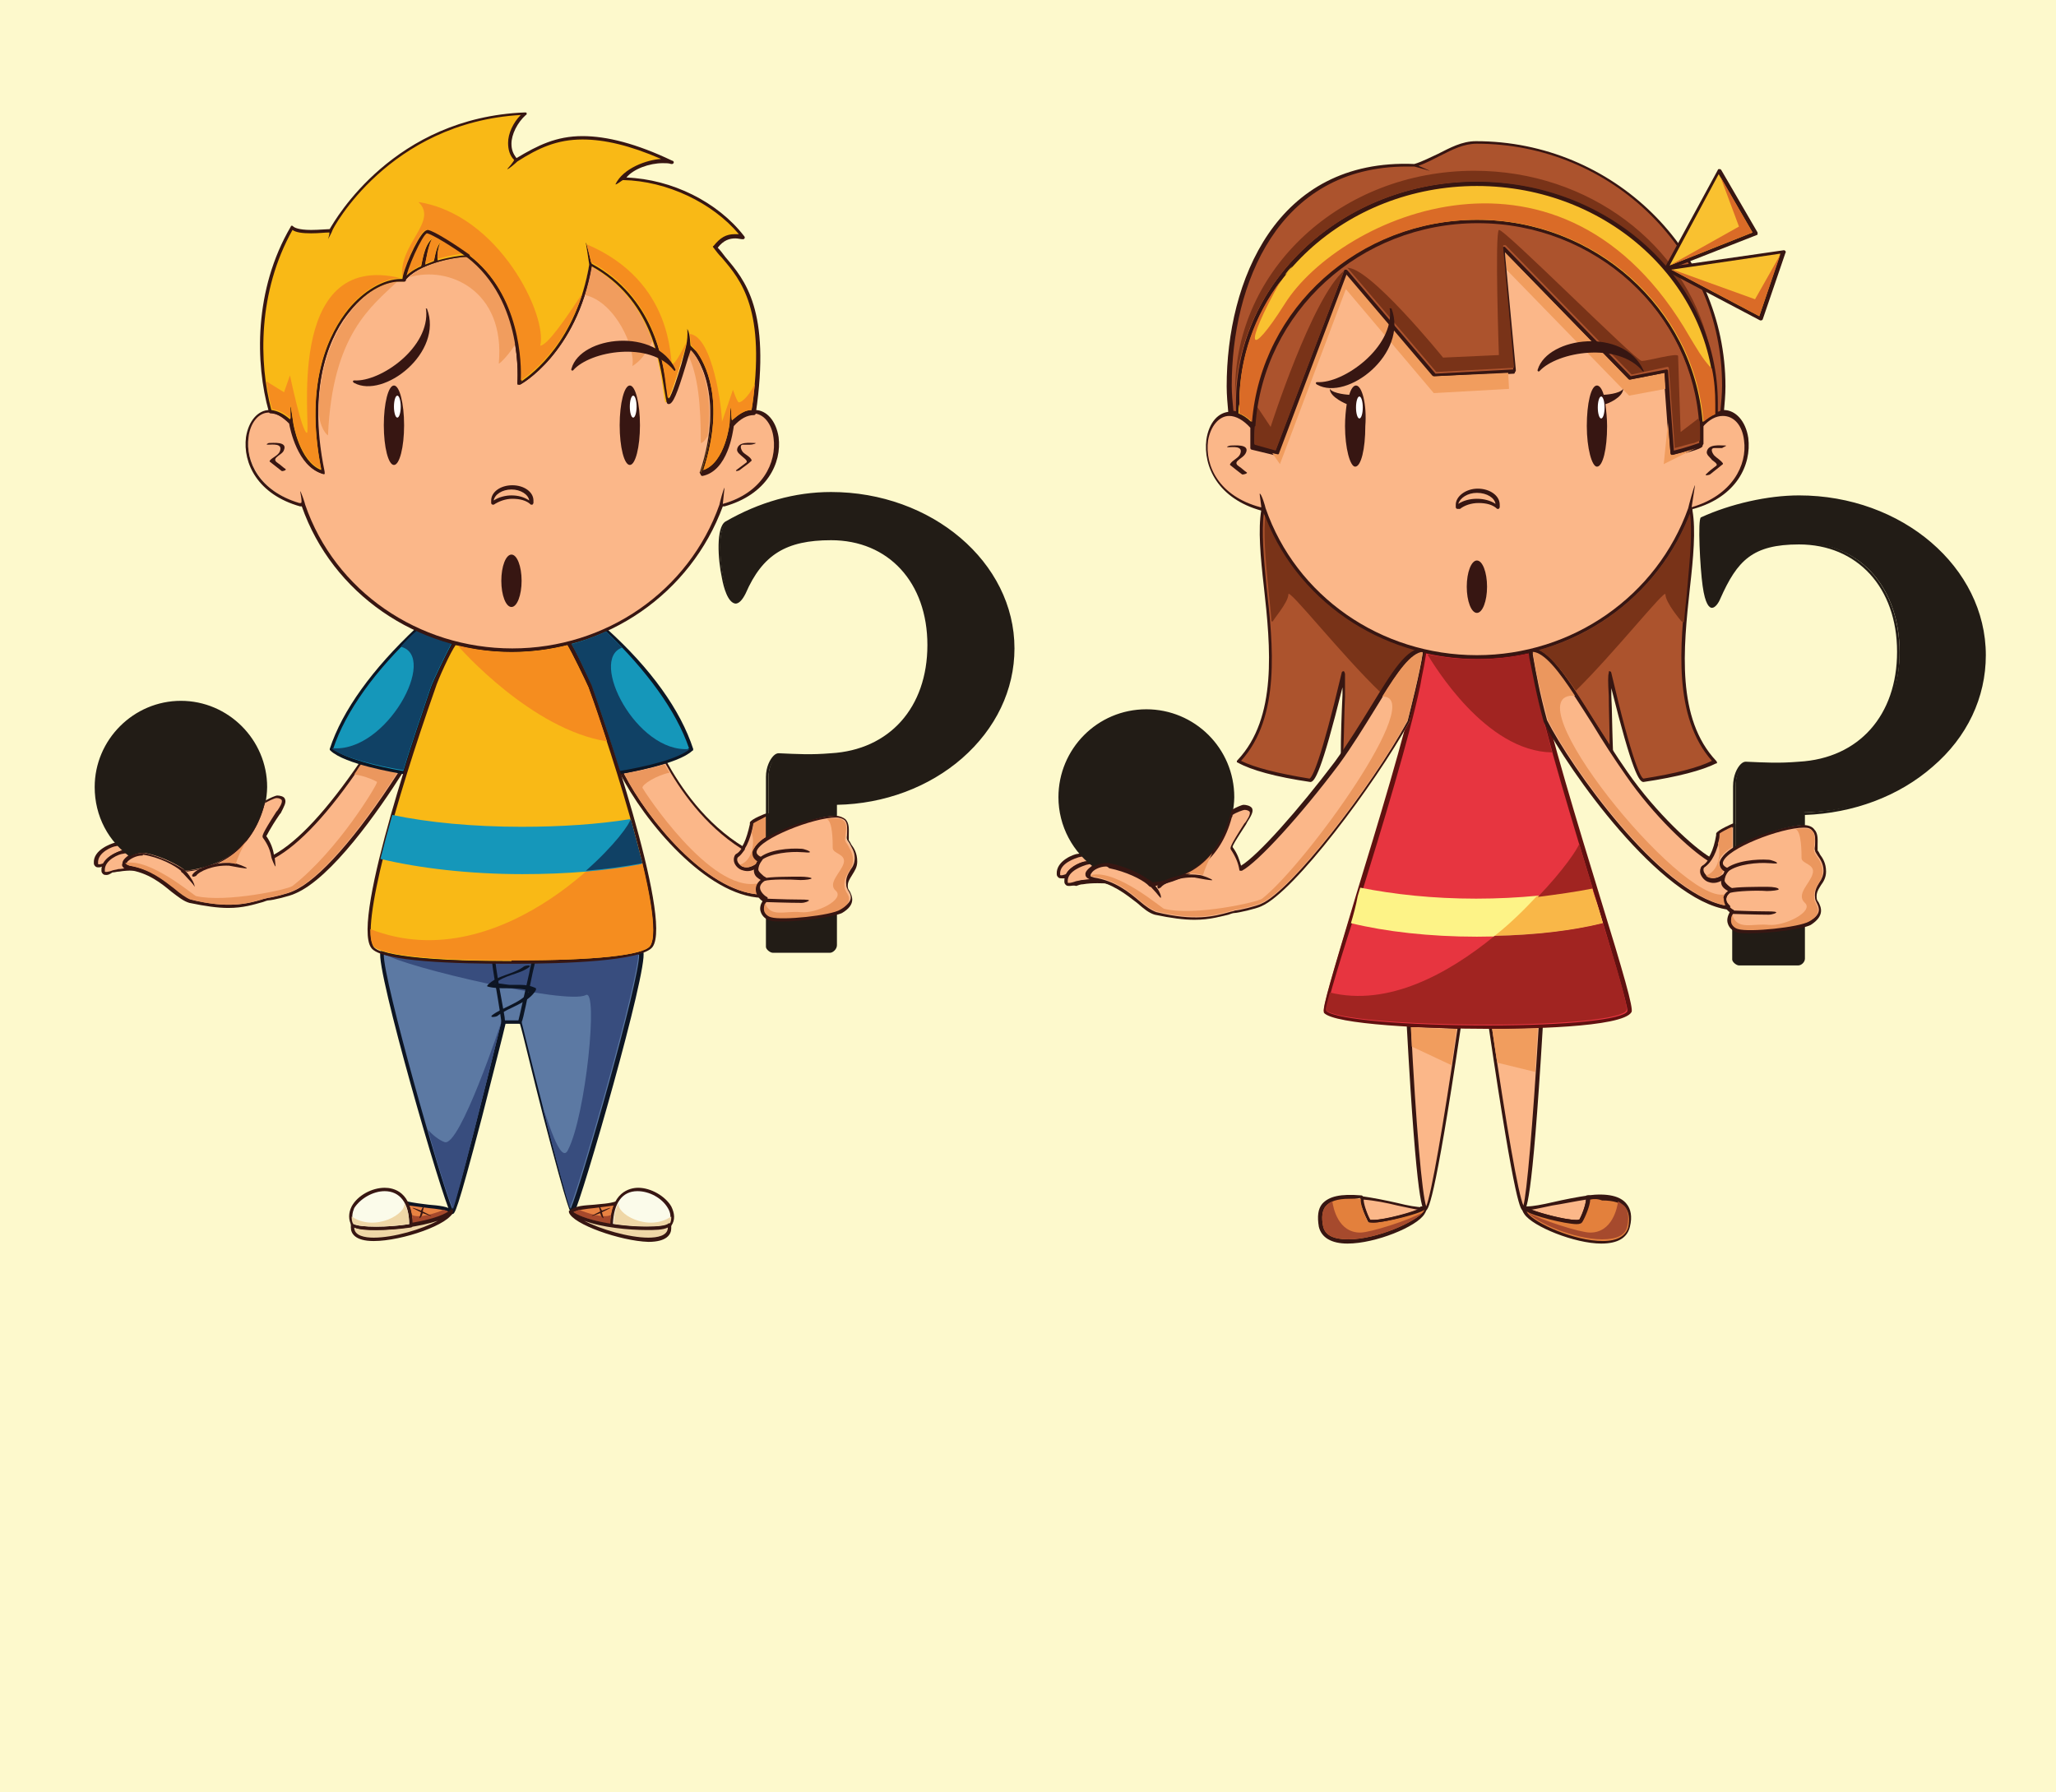 <?xml version="1.0" encoding="utf-8"?>
<!-- Generator: Adobe Illustrator 19.2.1, SVG Export Plug-In . SVG Version: 6.00 Build 0)  -->
<svg version="1.0" id="Layer_1" xmlns="http://www.w3.org/2000/svg" xmlns:xlink="http://www.w3.org/1999/xlink" x="0px" y="0px"
	 viewBox="0 0 243.2 212" style="enable-background:new 0 0 243.2 212;" xml:space="preserve">
<style type="text/css">
	.st0{fill:#FDF9CC;}
	.st1{fill:#AC532D;}
	.st2{fill:#371612;}
	.st3{fill:#793318;}
	.st4{fill:#FBB789;}
	.st5{fill:#E3803C;}
	.st6{fill:#A64A2D;}
	.st7{fill:#F19D5E;}
	.st8{fill:#E73540;}
	.st9{fill:#611110;}
	.st10{fill:#FDF387;}
	.st11{fill:#F9B748;}
	.st12{fill:#A12421;}
	.st13{fill:#EB975E;}
	.st14{fill:#221C16;}
	.st15{fill:#F9C130;}
	.st16{fill:#DA6B27;}
	.st17{fill:#FFFFFF;}
	.st18{fill:#1597BA;}
	.st19{fill:#0D1523;}
	.st20{fill:#104165;}
	.st21{fill:#5C79A3;}
	.st22{fill:#384D7E;}
	.st23{fill:#E88242;}
	.st24{fill:#A6492C;}
	.st25{fill:#FBFBEA;}
	.st26{fill:#EFD7A7;}
	.st27{fill:#F9B916;}
	.st28{fill:#F58D1F;}
</style>
<rect class="st0" width="243.2" height="212"/>
<g id="XMLID_16_">
	<g id="XMLID_868_">
		<g id="XMLID_296_">
			<g id="XMLID_620_">
				<path id="XMLID_293_" class="st1" d="M155,92.3c0.8,0.1,2.4-6,4-12.7c0.1-0.3-0.2,5.7-0.2,9.8c4.2-5.9,6.9-12.6,9.7-12.4
					c-8.9-2.1-16-8.5-18.9-16.7c-0.1,0.1-0.2,0.1-0.2,0.2c-1.2,6.9,4.3,22.1-2.9,29.7C148.2,91,151.2,91.7,155,92.3z"/>
				<path id="XMLID_298_" class="st2" d="M155,92.5C155,92.5,154.9,92.5,155,92.5L155,92.5c-4.1-0.6-7-1.4-8.6-2.3
					c-0.1,0-0.1-0.1-0.1-0.1c0-0.1,0-0.1,0.1-0.2c4.7-5,3.9-13.3,3.1-20.5c-0.4-3.5-0.7-6.8-0.3-9.1c0-0.1,0.1-0.2,0.2-0.3
					c0.1,0,0.1-0.1,0.2,0c0.1,0,0.1,0.1,0.1,0.1c2.9,8.2,10.1,14.6,18.7,16.6c0.1,0,0.2,0.1,0.2,0.2c0,0.1-0.1,0.2-0.2,0.2
					c-1.7-0.1-3.6,3-5.8,6.6c-1.1,1.8-2.3,3.8-3.7,5.7c-0.1,0.1-0.1,0.1-0.2,0.1c-0.1,0-0.1-0.1-0.1-0.2c0-2.2,0.1-5,0.2-7.1
					c0-0.3,0-0.6,0-0.9C156.3,91.4,155.5,92.5,155,92.5z M146.8,90c1.6,0.8,4.4,1.5,8.1,2.1c0.3-0.1,1.3-1.9,3.8-12.5
					c0-0.1,0.1-0.2,0.2-0.2c0.1,0,0.1,0,0.2,0.3l0,0c0,0,0,0,0,0c0,0.3,0,1,0,2.7c-0.1,1.8-0.1,4.3-0.2,6.4c1.2-1.7,2.3-3.5,3.3-5.2
					c2-3.3,3.6-6,5.2-6.7c-8.2-2.2-15-8.3-17.9-16.2c-0.3,2.2,0,5.4,0.3,8.6C150.6,76.3,151.5,84.8,146.8,90z"/>
			</g>
			<g id="XMLID_855_">
				<path id="XMLID_856_" class="st3" d="M152.4,70.3c0-0.8,6.3,7.2,10.9,11.6c1.5-2.5,2.9-4.5,4.3-5c-8.2-2.2-15-8.3-17.9-16.2
					c-0.3,2.2,0,5.4,0.3,8.6c0.1,1.3,0.3,2.7,0.4,4.2l0.2,0C150.4,73.5,152.4,71.3,152.4,70.3z"/>
			</g>
		</g>
		<g id="XMLID_629_">
			<g id="XMLID_631_">
				<path id="XMLID_632_" class="st1" d="M190.7,88.9c0-4-0.3-9.6-0.2-9.3c1.6,6.7,3.2,12.8,4,12.7c3.8-0.6,6.8-1.3,8.4-2.2
					c-7.2-7.6-1.7-22.8-2.9-29.7c0,0,0-0.1,0-0.2c0,0-0.1,0-0.1,0c-2.9,8.3-10,14.7-18.9,16.8c0,0,0,0,0,0
					C183.5,76.7,186.6,82.6,190.7,88.9z"/>
				<path id="XMLID_633_" class="st2" d="M194.4,92.5c-0.5,0-1.3-1.1-3.8-11.1c0,0.3,0,0.6,0,0.9c0.1,1.9,0.1,4.4,0.2,6.6
					c0,0.1-0.1,0.2-0.1,0.2c-0.1,0-0.2,0-0.2-0.1c-0.8-1.2-1.5-2.3-2.2-3.4c-2.8-4.5-5.3-8.4-7.2-8.4c0,0-0.1,0-0.1,0
					c-0.1,0-0.2-0.1-0.2-0.2c0-0.1,0.1-0.2,0.2-0.2c8.7-2,15.9-8.4,18.7-16.7c0-0.1,0.1-0.1,0.2-0.1c0,0,0,0,0,0l0.1,0
					c0.1,0,0.2,0.1,0.2,0.2c0,0.1,0,0.2,0,0.2c0.4,2.3,0.1,5.6-0.3,9.1c-0.8,7.3-1.6,15.5,3.1,20.5c0,0,0.1,0.1,0.1,0.2
					c0,0.1,0,0.1-0.1,0.1C201.4,91.1,198.5,91.9,194.4,92.5C194.5,92.5,194.5,92.5,194.4,92.5z M190.4,79.4c0.1,0,0.2,0.1,0.2,0.2
					c2.5,10.7,3.5,12.4,3.8,12.5c3.8-0.6,6.5-1.3,8.1-2.1c-4.6-5.2-3.8-13.7-3-20.7c0.3-3.3,0.7-6.4,0.3-8.7
					c-2.9,7.8-9.7,14-17.9,16.2c1.9,0.8,4.1,4.3,6.7,8.5c0.6,0.9,1.2,1.9,1.8,2.8c0-2-0.1-4.2-0.1-5.8c-0.1-1.6-0.1-2.4,0-2.7
					c0,0,0,0,0,0l0,0C190.3,79.4,190.3,79.4,190.4,79.4C190.4,79.4,190.4,79.4,190.4,79.4z"/>
			</g>
			<g id="XMLID_858_">
				<path id="XMLID_860_" class="st3" d="M199.9,60.7c-2.9,7.8-9.7,14-17.9,16.2c1.3,0.6,2.8,2.4,4.4,4.8
					c4.5-4.4,10.6-12.1,10.6-11.4c0,1,1.9,3.2,1.9,3.2l0.3,0.1c0.1-1.4,0.3-2.9,0.4-4.2C199.9,66.1,200.2,62.9,199.9,60.7z"/>
			</g>
		</g>
		<g id="XMLID_2047_">
			<g id="XMLID_2059_">
				<g id="XMLID_2060_">
					<g id="XMLID_2065_">
						<path id="XMLID_2066_" class="st4" d="M180.7,143c1.4,0,4.5-1,7.2-1.3c0.1,0.4-0.4,2-0.8,2.7
							C186.7,145.1,180.8,143.4,180.7,143C180.6,143,180.6,143,180.7,143z"/>
					</g>
					<g id="XMLID_2061_">
						<path id="XMLID_2062_" class="st2" d="M180.4,143.1c0-0.1,0-0.2,0.1-0.3c0,0,0.1-0.1,0.2-0.1c0.6,0,1.7-0.2,3-0.5
							c1.3-0.3,2.8-0.6,4.2-0.8c0.1,0,0.2,0,0.2,0.1c0.2,0.5-0.5,2.3-0.9,2.9c-0.1,0.2-0.3,0.3-0.7,0.3l0,0
							C185.1,144.8,180.7,143.6,180.4,143.1z M186.8,144.3c0.4-0.7,0.8-1.9,0.8-2.4c-1.3,0.2-2.7,0.5-4,0.7c-1,0.2-1.8,0.4-2.5,0.5
							c1.1,0.4,4,1.2,5.3,1.2C186.8,144.4,186.8,144.3,186.8,144.3C186.8,144.3,186.8,144.3,186.8,144.3z"/>
					</g>
				</g>
			</g>
			<g id="XMLID_2048_">
				<g id="XMLID_2052_">
					<g id="XMLID_2057_">
						<path id="XMLID_2058_" class="st5" d="M180.3,143c0.1,0,0.2,0,0.4,0c0,0,0,0.1,0,0.1c0.2,0.4,6,2,6.4,1.4
							c0.4-0.8,1-2.3,0.8-2.7l0,0c3-0.3,5.5,0.1,4.8,3.4C191.8,149.5,179.7,144.7,180.3,143z"/>
					</g>
					<g id="XMLID_2053_">
						<path id="XMLID_2054_" class="st2" d="M180.3,143.6c-0.2-0.3-0.3-0.5-0.2-0.8c0-0.1,0.1-0.2,0.2-0.1c0.1,0,0.2,0,0.2,0l0.1,0
							c0.1,0,0.2,0,0.2,0.1c0,0,0,0.1,0,0.1c0.6,0.4,4.2,1.4,5.6,1.4h0c0.3,0,0.4-0.1,0.4,0c0.5-0.9,0.9-2.3,0.8-2.6
							c0-0.1,0-0.1,0-0.2c0-0.1,0.1-0.1,0.2-0.1c2.4-0.3,3.9,0.1,4.6,1c0.5,0.6,0.7,1.5,0.4,2.7c-0.3,1.3-1.4,2-3.4,2c0,0,0,0,0,0
							C186.3,147.1,181.3,145.1,180.3,143.6z M188.1,141.9c0,0.7-0.6,2.1-0.9,2.6c-0.1,0.2-0.3,0.3-0.7,0.3h0c-1.3,0-5.3-1-5.9-1.5
							c0,0.1,0.1,0.1,0.1,0.2c0.9,1.2,5.5,3.3,8.9,3.3h0c1.7,0,2.7-0.6,3-1.6c0.2-1,0.1-1.8-0.3-2.3c-0.5-0.6-1.4-0.9-2.8-0.9
							C189,141.8,188.5,141.8,188.1,141.9z"/>
					</g>
				</g>
				<g id="XMLID_2049_">
					<g id="XMLID_2050_">
						<path id="XMLID_2051_" class="st6" d="M192.2,142.7c0.4,0.5,0.5,1.3,0.3,2.3c-0.2,1.1-1.2,1.6-3,1.6h0c-3.3,0-7.8-2-8.8-3.2
							c1.5,0.9,6.2,2.4,7.4,2.4c2.6,0,3.2-2.9,3.3-3.7C191.7,142.3,192,142.5,192.2,142.7z"/>
					</g>
				</g>
			</g>
		</g>
		<g id="XMLID_1988_">
			<g id="XMLID_1992_">
				<g id="XMLID_2045_">
					<path id="XMLID_2046_" class="st4" d="M166.7,121.2c0.3,4.6,1.2,21.7,2,21.7c0.7,0,3.2-16.4,3.9-21.5
						C170.5,121.4,168.5,121.3,166.7,121.2z"/>
				</g>
				<g id="XMLID_2041_">
					<path id="XMLID_2042_" class="st2" d="M168.6,143.2C168.6,143.2,168.6,143.2,168.6,143.2c-0.3,0-1,0-2.2-21.9
						c0-0.1,0-0.1,0.1-0.2c0,0,0.1-0.1,0.2-0.1c1.9,0.1,3.8,0.2,5.9,0.2c0.1,0,0.1,0,0.2,0.1c0,0,0.1,0.1,0,0.2
						C169.6,143,168.9,143.2,168.6,143.2z M166.9,121.5c0.6,11.7,1.3,19.7,1.8,21.2c0.6-1.4,2-9.4,3.7-21
						C170.4,121.6,168.6,121.5,166.9,121.5z"/>
				</g>
			</g>
			<g id="XMLID_1989_">
				<g id="XMLID_1990_">
					<path id="XMLID_1991_" class="st7" d="M172.3,121.7c-1.9,0-3.7-0.1-5.4-0.2c0,0.8,0.1,1.6,0.1,2.3l4.7,2.2
						C171.9,124.6,172.1,123.2,172.3,121.7z"/>
				</g>
			</g>
		</g>
		<g id="XMLID_1968_">
			<g id="XMLID_1972_">
				<g id="XMLID_1986_">
					<path id="XMLID_1987_" class="st4" d="M176.3,121.5c0.8,5.1,3.2,21.5,3.9,21.5c0.7,0,1.7-16.8,2-21.6
						C180.3,121.4,178.3,121.5,176.3,121.5z"/>
				</g>
				<g id="XMLID_1973_">
					<path id="XMLID_1974_" class="st2" d="M180.2,143.2c-0.3,0-0.9,0-4.1-21.7c0-0.1,0-0.1,0-0.2c0,0,0.1-0.1,0.2-0.1
						c2.1,0,4,0,5.9-0.1c0.1,0,0.1,0,0.2,0.1c0,0,0.1,0.1,0.1,0.2C181.2,143.2,180.5,143.2,180.2,143.2
						C180.2,143.2,180.2,143.2,180.2,143.2z M176.5,121.7c1.7,11.6,3.1,19.6,3.7,20.9c0.4-1.4,1.1-9.4,1.8-21
						C180.2,121.6,178.4,121.7,176.5,121.7z"/>
				</g>
			</g>
			<g id="XMLID_1969_">
				<g id="XMLID_1970_">
					<path id="XMLID_1971_" class="st7" d="M177.1,125.7l4.5,1.1c0.1-1.6,0.2-3.4,0.3-5.2c-1.7,0.1-3.5,0.1-5.4,0.1
						C176.7,123.1,176.9,124.4,177.1,125.7z"/>
				</g>
			</g>
		</g>
		<g id="XMLID_1941_">
			<g id="XMLID_1953_">
				<g id="XMLID_1954_">
					<g id="XMLID_1959_">
						<path id="XMLID_1960_" class="st4" d="M168.3,143c-1.4,0-4.5-1-7.2-1.3c-0.1,0.4,0.4,2,0.8,2.7
							C162.3,145.1,168.1,143.4,168.3,143C168.3,143,168.3,143,168.3,143z"/>
					</g>
					<g id="XMLID_1955_">
						<path id="XMLID_1956_" class="st2" d="M162.5,144.8L162.5,144.8c-0.4,0-0.6-0.1-0.7-0.3c-0.3-0.6-1.1-2.3-0.9-2.9
							c0-0.1,0.1-0.1,0.2-0.1c1.4,0.2,2.9,0.5,4.2,0.8c1.2,0.3,2.3,0.5,3,0.5c0.1,0,0.1,0,0.2,0.1c0.1,0.1,0.1,0.2,0.1,0.3
							C168.3,143.6,163.8,144.8,162.5,144.8z M162.1,144.3c0,0,0.1,0,0.4,0c1.3,0,4.2-0.8,5.3-1.2c-0.7-0.1-1.5-0.3-2.5-0.5
							c-1.2-0.3-2.7-0.6-4-0.7C161.3,142.4,161.7,143.6,162.1,144.3C162.1,144.3,162.1,144.3,162.1,144.3z"/>
					</g>
				</g>
			</g>
			<g id="XMLID_1942_">
				<g id="XMLID_1946_">
					<g id="XMLID_1951_">
						<path id="XMLID_1952_" class="st5" d="M168.6,143c-0.1,0-0.2,0-0.4,0c0,0,0,0.1,0,0.1c-0.2,0.4-6,2-6.4,1.4
							c-0.4-0.8-1-2.3-0.8-2.7l0,0c-3-0.3-5.5,0.1-4.8,3.4C157.1,149.5,169.2,144.7,168.6,143z"/>
					</g>
					<g id="XMLID_1947_">
						<path id="XMLID_1948_" class="st2" d="M159.4,147.1C159.4,147.1,159.4,147.1,159.4,147.1c-1.9,0-3.1-0.7-3.4-2
							c-0.2-1.2-0.1-2.1,0.4-2.7c0.8-0.9,2.2-1.2,4.6-1c0.1,0,0.1,0,0.2,0.1c0,0.1,0,0.1,0,0.2c-0.1,0.3,0.4,1.7,0.8,2.6
							c0,0,0.1,0,0.4,0h0c1.4,0,5-1,5.6-1.4c0,0,0-0.1,0-0.1c0-0.1,0.1-0.1,0.2-0.1l0.1,0c0.1,0,0.2,0,0.2,0c0.1,0,0.2,0,0.2,0.1
							c0.1,0.2,0,0.5-0.2,0.8C167.6,145.1,162.7,147.1,159.4,147.1z M159.6,141.8c-1.4,0-2.3,0.3-2.8,0.9c-0.4,0.5-0.5,1.3-0.3,2.3
							c0.2,1.1,1.2,1.6,3,1.6c0,0,0,0,0,0c3.4,0,8-2.1,8.9-3.3c0-0.1,0.1-0.1,0.1-0.2c-0.6,0.5-4.7,1.5-5.9,1.5h0
							c-0.4,0-0.6-0.1-0.7-0.3c-0.3-0.5-0.9-1.9-0.9-2.6C160.4,141.8,160,141.8,159.6,141.8z"/>
					</g>
				</g>
				<g id="XMLID_1943_">
					<g id="XMLID_1944_">
						<path id="XMLID_1945_" class="st6" d="M156.8,142.7c-0.4,0.5-0.5,1.3-0.3,2.3c0.2,1.1,1.2,1.6,3,1.6c0,0,0,0,0,0
							c3.3,0,7.8-2,8.8-3.2c-1.5,0.9-6.2,2.4-7.4,2.4c-2.6,0-3.2-2.9-3.3-3.7C157.2,142.3,157,142.5,156.8,142.7z"/>
					</g>
				</g>
			</g>
		</g>
		<g id="XMLID_861_">
			<g id="XMLID_2069_">
				<g id="XMLID_2070_">
					<path id="XMLID_2074_" class="st8" d="M181,76.9c-2,0.5-4.1,0.7-6.3,0.7c-2.2,0-4.3-0.3-6.3-0.7c-0.1,0.7-0.4,2-0.8,4
						c-2.5,11.4-11.4,37.6-11,38.8c2,2.2,34.7,2.6,36,0c0.4-1.1-8.5-27.4-11-38.8C181.4,79,181.1,77.5,181,76.9z"/>
					<path id="XMLID_2071_" class="st9" d="M176.1,121.7C176.1,121.7,176.1,121.7,176.1,121.7c-7.2,0-18.3-0.5-19.5-1.9
						c0,0,0,0,0-0.1c-0.2-0.5,1-4.4,3.8-13.8c2.6-8.5,5.8-19,7.1-25.1c0.1-0.6,0.2-1.1,0.3-1.5c0.2-1.1,0.4-1.9,0.4-2.4
						c0-0.1,0-0.1,0.1-0.1c0,0,0.1,0,0.2,0c4.1,1,8.4,1,12.5,0c0.1,0,0.1,0,0.2,0c0,0,0.1,0.1,0.1,0.1c0.1,0.4,0.2,1.1,0.4,2
						c0.1,0.6,0.2,1.2,0.4,1.9c1.3,6.1,4.5,16.6,7.1,25.1c2.9,9.4,4,13.3,3.8,13.8C192,121.6,179.8,121.7,176.1,121.7z M156.9,119.6
						c1.1,1,9.4,1.7,19.2,1.7c9.2,0,16-0.7,16.4-1.7c0.1-0.5-1.8-6.8-3.8-13.5c-2.6-8.5-5.8-19-7.1-25.1c-0.1-0.7-0.3-1.4-0.4-1.9
						c-0.2-0.8-0.3-1.4-0.3-1.8c-4,0.9-8.2,0.9-12.2,0c-0.1,0.5-0.2,1.3-0.4,2.2c-0.1,0.5-0.2,1-0.3,1.6c-1.3,6.2-4.5,16.7-7.1,25.1
						C158.8,112.6,156.9,118.8,156.9,119.6z"/>
				</g>
			</g>
			<g id="XMLID_854_">
				<g id="XMLID_2067_">
					<path id="XMLID_2068_" class="st10" d="M159.8,109.2c4.1,1,9.3,1.6,14.9,1.6c5.6,0,10.8-0.6,14.9-1.6c-0.3-1-0.6-2.1-1-3.2
						c-0.1-0.3-0.2-0.6-0.3-1c-3.9,0.8-8.6,1.3-13.7,1.3c-5.1,0-9.7-0.5-13.7-1.3c-0.1,0.3-0.2,0.7-0.3,1
						C160.4,107.1,160.1,108.2,159.8,109.2z"/>
				</g>
				<g id="XMLID_1966_">
					<path id="XMLID_1967_" class="st11" d="M189.6,109.2L189.6,109.2c-0.3-1-0.6-2.1-1-3.2c-0.1-0.3-0.2-0.6-0.3-1
						c-2,0.4-4.2,0.7-6.5,1c-1.4,1.5-3.1,3.2-5,4.7C181.6,110.6,186,110.1,189.6,109.2z"/>
				</g>
			</g>
			<g id="XMLID_1961_">
				<g id="XMLID_1964_">
					<path id="XMLID_1965_" class="st12" d="M188.4,105.1c-0.5-1.7-1.1-3.5-1.6-5.3v0c-0.1,0.5-1.9,3.2-4.9,6.3
						C184.2,105.8,186.4,105.5,188.4,105.1z"/>
				</g>
				<g id="XMLID_1962_">
					<path id="XMLID_1963_" class="st12" d="M189.6,109.2c-3.6,0.9-8,1.4-12.8,1.5l0,0c-5.5,4.5-12.6,8.4-19.5,6.7
						c-0.3,1.1-0.5,1.9-0.5,2.1c1.1,1,9.4,1.7,19.2,1.7c9.2,0,16-0.7,16.4-1.7C192.6,119.1,191.3,114.6,189.6,109.2L189.6,109.2z"/>
				</g>
			</g>
			<g id="XMLID_1929_">
				<path id="XMLID_1930_" class="st12" d="M183.6,89C183.6,89,183.6,89,183.6,89c-0.8-3-1.6-5.8-2-8c-0.1-0.7-0.3-1.4-0.4-1.9
					c-0.2-0.8-0.3-1.4-0.3-1.8c-3.9,0.9-8.1,0.9-12,0.1c0,0.1,0,0.1,0,0.1C169.6,78.6,175.7,88.9,183.6,89z"/>
			</g>
		</g>
		<g id="XMLID_865_">
			<g id="XMLID_635_">
				<g id="XMLID_638_">
					<path id="XMLID_643_" class="st4" d="M203.9,103.7c0.1-0.2,0.2-0.5,0.4-0.8c-1.3-0.6-0.6-1.6,0.9-2.5c0-1,0-1.9,0-2.9
						c-0.6,0.3-1.8,0.9-1.9,1c-0.1,0.2-0.5,2.9-1.9,3.8C200.6,103,201.9,105.1,203.9,103.7C203.8,103.7,203.8,103.7,203.9,103.7z"/>
					<path id="XMLID_639_" class="st2" d="M202.6,104.4c-0.3,0-0.5-0.1-0.7-0.2c-0.5-0.2-0.9-0.8-0.9-1.2c0-0.3,0.1-0.6,0.3-0.7
						c0.8-0.5,1.4-1.7,1.7-3.5c0-0.1,0-0.1,0-0.2c0.1-0.4,2-1.2,2-1.2c0.1,0,0.1,0,0.2,0c0.1,0,0.1,0.1,0.1,0.2v2.9
						c0,0.1,0,0.1-0.1,0.2c-1,0.6-1.5,1.1-1.5,1.5c0,0.2,0.2,0.4,0.6,0.6c0.1,0,0.1,0.1,0.1,0.1c0,0.1,0,0.1,0,0.2
						c-0.2,0.3-0.3,0.5-0.4,0.7c0,0,0,0.1-0.1,0.1l0,0C203.4,104.3,203,104.4,202.6,104.4z M203.5,98.7c0,0,0,0,0,0.1
						c-0.4,2-1,3.2-1.9,3.8c-0.1,0.1-0.1,0.2-0.1,0.3c0,0.3,0.3,0.7,0.7,0.9c0.5,0.2,1,0.1,1.6-0.3c0.1-0.2,0.2-0.4,0.3-0.6
						c-0.4-0.2-0.6-0.5-0.6-0.8c0-0.6,0.5-1.2,1.6-1.9v-2.4C204.3,98.2,203.6,98.6,203.5,98.7C203.5,98.7,203.5,98.7,203.5,98.7z"/>
				</g>
				<g id="XMLID_636_">
					<path id="XMLID_637_" class="st13" d="M203.2,99.8c0.4,1,0.2,3.3-1.5,3.8c0.1,0.1,0.2,0.2,0.3,0.2c0.5,0.2,1,0.1,1.6-0.3
						c0.1-0.2,0.2-0.4,0.3-0.6c-0.4-0.2-0.6-0.5-0.6-0.8c0-0.6,0.5-1.2,1.6-1.9v-2.4c-0.7,0.3-1.4,0.7-1.5,0.8c0,0,0,0,0,0
						c0,0,0,0,0,0.1C203.4,99.2,203.3,99.5,203.2,99.8z"/>
				</g>
			</g>
			<g id="XMLID_616_">
				<g id="XMLID_622_">
					<path id="XMLID_626_" class="st14" d="M205.6,110.1c-0.2-0.1-0.3-0.1-0.4-0.2c0,1.3,0,2.5,0,3.6c0,0.2,0.4,0.5,0.6,0.5
						c0.2,0,6.8,0,7,0s0.5-0.3,0.5-0.7c0-0.1,0-1.7,0-3.9C211.2,110,206.7,110.4,205.6,110.1z"/>
					<path id="XMLID_623_" class="st14" d="M212.7,114.2h-7c-0.3,0-0.8-0.4-0.8-0.7v-3.6c0-0.1,0-0.1,0.1-0.2c0.1,0,0.1,0,0.2,0
						c0.1,0.1,0.2,0.1,0.4,0.2l0,0c1,0.3,5.4,0,7.6-0.6c0.1,0,0.1,0,0.2,0c0.1,0,0.1,0.1,0.1,0.2v3.9
						C213.5,113.8,213.1,114.2,212.7,114.2z M205.4,110.2v3.3c0,0.1,0.3,0.3,0.4,0.3h7c0.1,0,0.3-0.3,0.3-0.5v-3.6
						c-2.2,0.5-6.4,0.9-7.5,0.5c0,0,0,0,0,0C205.5,110.2,205.4,110.2,205.4,110.2z"/>
				</g>
				<g id="XMLID_617_">
					<g id="XMLID_621_">
						<g id="XMLID_305_">
							<path id="XMLID_306_" class="st14" d="M212.8,58.9c-3.9,0-8.3,1.1-11.5,2.6c-0.3,0.1,0,14,2.1,9.3c2.1-4.7,3.8-6.6,9.5-6.6
								c7.5,0,11.8,5.7,11.8,12.9c0,7.2-4.4,12.8-11.8,13.2c-2.5,0.1-4.2,0.1-6.3,0c-0.4,0-1.3,1-1.3,2.6c0,1.9,0,4.5,0,7.4
								c2.2-1.4,6.2-2.7,8.1-2.7c0-0.9,0-1.5,0-1.5c11.9-0.2,21.4-8.5,21.4-18.7C234.7,67.3,224.9,58.9,212.8,58.9z"/>
							<path id="XMLID_307_" class="st14" d="M205.2,100.6C205.1,100.6,205.1,100.6,205.2,100.6c-0.2-0.1-0.2-0.1-0.2-0.2V93
								c0-1.3,0.5-2.2,0.9-2.6c0.2-0.2,0.4-0.3,0.6-0.3c2.3,0.1,3.9,0.2,6.3,0c7.1-0.4,11.6-5.5,11.6-13c0-7.6-4.7-12.7-11.6-12.7
								c-5.5,0-7.3,1.9-9.3,6.4c-0.2,0.5-0.6,1.1-1,1.1c-0.3,0-0.8-0.4-1.1-2.6c-0.3-2.1-0.6-7.9-0.2-8.1c3.5-1.6,7.9-2.6,11.6-2.6
								c12.2,0,22.1,8.5,22.1,18.9c0,5-2.2,9.7-6.3,13.2c-4,3.5-9.4,5.5-15.1,5.7v1.3c0,0.1-0.1,0.2-0.2,0.2c-2,0.1-5.9,1.4-8,2.7
								C205.2,100.6,205.2,100.6,205.2,100.6z M206.4,90.6c0,0-0.1,0-0.3,0.2c-0.4,0.3-0.8,1.1-0.8,2.3v7c2.2-1.2,5.7-2.4,7.7-2.5
								v-1.3c0-0.1,0.1-0.2,0.2-0.2c11.7-0.2,21.2-8.5,21.2-18.5c0-10.2-9.7-18.5-21.7-18.5c-3.6,0-7.9,1-11.3,2.6
								c-0.2,1,0.1,9.5,1.1,9.9c0.1,0,0.3-0.1,0.6-0.8c2.1-4.7,3.9-6.7,9.6-6.7c7.2,0,12,5.3,12,13.1c0,7.7-4.7,13-12,13.4
								C210.3,90.8,208.7,90.7,206.4,90.6C206.4,90.6,206.4,90.6,206.4,90.6z"/>
						</g>
					</g>
				</g>
			</g>
			<g id="XMLID_601_">
				<g id="XMLID_604_">
					<g id="XMLID_611_">
						<path id="XMLID_615_" class="st4" d="M213.5,97.7c-3.1,0-12.5,3.6-9.2,5.2c-1.3,1.8,0.2,2.1,0.5,2.4c-1.7,1.1-0.2,2.3,0.1,2.5
							c-0.4,0.6-0.6,1.8,0.7,2.2c1.3,0.4,7.4-0.2,8.6-0.9c2.1-1.2,0.7-2.2,0.6-2.9c-0.2-1.3,1.1-1.9,1.1-3.2c0-1.3-0.8-1.9-1-2.4
							C214.6,100.1,215.5,97.8,213.5,97.7z"/>
						<path id="XMLID_612_" class="st2" d="M207,110.4c-0.7,0-1.2,0-1.5-0.1c-0.7-0.2-1-0.7-1.1-1c-0.2-0.5,0-1,0.2-1.4
							c-0.3-0.2-0.8-0.8-0.8-1.4c0-0.4,0.2-0.8,0.6-1.1c-0.3-0.2-0.7-0.4-0.8-0.9c-0.1-0.4,0.1-0.8,0.4-1.4
							c-0.6-0.4-0.6-0.8-0.6-1.1c0.5-2,7.5-4.4,10-4.4c0,0,0,0,0,0c0.5,0,1,0.2,1.2,0.5c0.5,0.5,0.4,1.3,0.4,1.9c0,0.2,0,0.5,0,0.6
							c0.1,0.1,0.2,0.3,0.3,0.5c0.3,0.4,0.7,1,0.7,2c0,0.7-0.3,1.2-0.6,1.6c-0.3,0.5-0.6,0.9-0.5,1.6c0,0.1,0.1,0.3,0.2,0.4
							c0.3,0.6,0.8,1.6-0.9,2.7C213.3,109.9,209.4,110.4,207,110.4z M213.4,97.9c-2.8,0-9.2,2.5-9.6,4.1c0,0.1-0.1,0.4,0.6,0.7
							c0.1,0,0.1,0.1,0.1,0.1c0,0.1,0,0.1,0,0.2c-0.4,0.5-0.5,0.9-0.5,1.2c0.1,0.3,0.4,0.5,0.6,0.7c0.1,0.1,0.2,0.1,0.3,0.2
							c0,0,0.1,0.1,0.1,0.2c0,0.1,0,0.1-0.1,0.1c-0.5,0.3-0.7,0.6-0.7,1c0,0.6,0.6,1.1,0.8,1.2c0.1,0,0.1,0.1,0.1,0.1
							c0,0.1,0,0.1,0,0.2c-0.2,0.3-0.4,0.8-0.2,1.2c0.1,0.3,0.4,0.6,0.8,0.7c1.3,0.4,7.2-0.2,8.4-0.9c1.4-0.8,1.1-1.5,0.8-2.1
							c-0.1-0.2-0.2-0.4-0.2-0.6c-0.1-0.8,0.2-1.3,0.5-1.8c0.3-0.4,0.5-0.9,0.5-1.4c0-0.8-0.4-1.4-0.7-1.8c-0.1-0.2-0.3-0.4-0.3-0.6
							c-0.1-0.2,0-0.4,0-0.7c0-0.5,0.1-1.2-0.3-1.6C214.2,98,213.9,97.9,213.4,97.9L213.4,97.9C213.4,97.9,213.4,97.9,213.4,97.9z"
							/>
					</g>
					<g id="XMLID_609_">
						<path id="XMLID_610_" class="st2" d="M204.3,103.2c-0.1,0-0.1,0-0.2-0.1c-0.1-0.1-0.1-0.2,0-0.3c1.2-1,3.7-1.2,5.1-1.1
							c0.3,0,1.1,0.3,1,0.4c-0.1,0.1-0.6,0-1,0c-1.2-0.1-3.7,0.1-4.8,1C204.4,103.1,204.3,103.2,204.3,103.2z"/>
					</g>
					<g id="XMLID_607_">
						<path id="XMLID_608_" class="st2" d="M204.7,105.6c-0.1,0-0.2-0.1-0.2-0.2c0-0.1,0-0.2,0.1-0.3c0.8-0.2,3.1-0.2,4.5-0.2
							c0.6,0,1.3,0.1,1.3,0.3c0,0.1-0.8,0.2-1.4,0.2C207.8,105.3,205.5,105.4,204.7,105.6C204.8,105.5,204.8,105.6,204.7,105.6z"/>
					</g>
					<g id="XMLID_605_">
						<path id="XMLID_606_" class="st2" d="M209.2,108.2c-1.4,0-4.4-0.1-4.4-0.1c-0.1,0-0.2-0.1-0.1-0.3c0-0.1,0.1-0.2,0.2-0.1
							c0.2,0,2.3,0.1,3.7,0.1c0.6,0,1.4,0,1.5,0.1C210.2,108,209.6,108.2,209.2,108.2z"/>
					</g>
				</g>
				<g id="XMLID_602_">
					<path id="XMLID_603_" class="st13" d="M214.4,98.3c-0.2-0.2-0.5-0.3-0.9-0.3c0,0,0,0-0.1,0c-0.3,0-0.7,0-1,0.1
						c0.7,0.2,0.7,2.8,0.7,3.4c0,0.7,1.7,0.7,1.3,1.9c-0.3,1.1-2,2.4-0.9,3.4c1.1,1-2.4,2.8-4.3,2.6c-1.9-0.2-3.7,0.7-4.3-1.2
						c-0.1,0.3-0.2,0.6-0.1,1c0.1,0.3,0.4,0.6,0.8,0.7c1.3,0.4,7.2-0.2,8.4-0.9c1.4-0.8,1.1-1.5,0.8-2.1c-0.1-0.2-0.2-0.4-0.2-0.6
						c-0.1-0.8,0.2-1.3,0.5-1.8c0.3-0.4,0.5-0.9,0.5-1.4c0-0.8-0.4-1.4-0.7-1.8c-0.1-0.2-0.3-0.4-0.3-0.6c-0.1-0.2,0-0.4,0-0.7
						C214.7,99.4,214.7,98.7,214.4,98.3z"/>
				</g>
			</g>
			<g id="XMLID_864_">
				<g id="XMLID_627_">
					<g id="XMLID_630_">
						<g id="XMLID_634_">
							<path id="XMLID_849_" class="st4" d="M204.7,105.3c-0.2-0.2-1.3-0.5-0.9-1.6c0,0,0,0,0,0c-1.9,1.4-3.2-0.8-2.4-1.3
								c0.3-0.2,0.6-0.5,0.8-0.8c-1.9-1.2-6.4-5.3-9.9-10.2c-4.9-7.1-8.5-14.7-11.4-14.5c0.4,2,0.8,4.5,1.8,8.4
								c2.7,5.4,13.7,21,21.6,22.1C204,106.9,203.6,106.1,204.7,105.3z"/>
							<path id="XMLID_850_" class="st2" d="M204.4,107.6C204.4,107.6,204.4,107.6,204.4,107.6c-8-1.1-18.9-16.5-21.8-22.2
								c0,0,0,0,0,0c-0.9-3.3-1.3-5.7-1.7-7.6l-0.1-0.8c0-0.1,0-0.1,0-0.2c0,0,0.1-0.1,0.1-0.1c2.2-0.2,4.6,3.7,7.7,8.6
								c1.2,1.9,2.5,4,3.9,6c3.4,4.9,7.9,9,9.8,10.1c0,0,0.1,0.1,0.1,0.1c0,0.1,0,0.1,0,0.2c-0.3,0.4-0.5,0.7-0.9,0.9
								c-0.1,0.1-0.1,0.2-0.1,0.3c0,0.3,0.3,0.7,0.7,0.9c0.5,0.2,1.1,0.1,1.6-0.3c0.1-0.1,0.2-0.1,0.2,0c0.1,0.1,0.1,0.1,0.1,0.2
								c-0.2,0.7,0.1,0.9,0.6,1.2c0.1,0.1,0.2,0.1,0.3,0.2c0,0,0.1,0.1,0.1,0.2c0,0.1,0,0.1-0.1,0.1c-0.4,0.3-0.6,0.5-0.7,0.8
								c-0.1,0.4,0.2,0.7,0.4,0.9c0.1,0.1,0.1,0.2,0,0.2C204.5,107.6,204.5,107.6,204.4,107.6z M183,85.2c2.8,5.5,13.2,20.3,21,21.9
								c-0.1-0.2-0.2-0.5-0.2-0.8c0-0.3,0.3-0.7,0.6-0.9c-0.3-0.2-0.9-0.5-0.8-1.2c-0.8,0.4-1.3,0.2-1.6,0.1
								c-0.5-0.2-0.9-0.8-0.9-1.2c0-0.3,0.1-0.6,0.3-0.7c0.2-0.1,0.4-0.3,0.6-0.6c-2.1-1.3-6.4-5.3-9.7-10.1c-1.4-2-2.7-4-3.9-6
								c-2.8-4.4-5.2-8.3-7.1-8.4l0.1,0.6C181.7,79.6,182.1,81.9,183,85.2z"/>
						</g>
					</g>
				</g>
				<g id="XMLID_862_">
					<path id="XMLID_863_" class="st13" d="M204,105.8L204,105.8C204,105.8,204,105.8,204,105.8c-5.3,1.1-25.5-24.1-17.7-23.5
						c-1.9-2.9-3.6-5.1-5-5.2l0.1,0.6c0.3,1.9,0.8,4.2,1.7,7.5c2.8,5.5,13.2,20.3,21,21.9c-0.1-0.2-0.2-0.5-0.2-0.8
						C203.8,106.1,203.9,106,204,105.8z"/>
				</g>
			</g>
		</g>
		<g id="XMLID_866_">
			<g id="XMLID_595_">
				<path id="XMLID_599_" class="st4" d="M128.5,102.1l0.6-0.1c-0.3-0.3-0.6-0.6-0.9-0.9l-0.6,0.1c-0.3,0.1-2.4,0.8-2.3,2.2
					c0,0.4,0.5,0.3,1,0.2C126.7,102.6,128.2,102.1,128.5,102.1z"/>
				<path id="XMLID_596_" class="st2" d="M125.6,103.9c-0.1,0-0.3,0-0.4-0.1c-0.1-0.1-0.2-0.2-0.2-0.4c-0.1-1.6,2.1-2.4,2.5-2.4
					l0.6-0.1c0.1,0,0.1,0,0.2,0.1c0.3,0.3,0.6,0.6,0.9,0.9c0.1,0.1,0.1,0.1,0.1,0.2c0,0.1-0.1,0.1-0.2,0.2l-0.6,0.1c0,0,0,0,0,0
					c-0.2,0-1.6,0.5-2,1.4c0,0.1-0.1,0.1-0.1,0.1C126.1,103.9,125.8,103.9,125.6,103.9z M128.1,101.3l-0.5,0.1
					c-0.3,0.1-2.3,0.7-2.2,2c0,0,0,0.1,0,0.1c0.1,0.1,0.4,0,0.7-0.1c0.5-1,2-1.5,2.3-1.5l0.2,0C128.4,101.7,128.3,101.5,128.1,101.3
					z"/>
			</g>
			<g id="XMLID_590_">
				<path id="XMLID_594_" class="st4" d="M129.4,103.9c-1.1-0.2-0.5-1,0.4-1.4c-0.3-0.2-0.5-0.4-0.7-0.6l-0.6,0.1
					c-0.3,0.1-2.4,0.8-2.3,2.2c0,0.6,0.9,0.1,1.9,0c1.1-0.1,2.6-0.1,2.7-0.1C130.3,104.1,129.9,104,129.4,103.9z"/>
				<path id="XMLID_591_" class="st2" d="M126.5,104.8c-0.1,0-0.3,0-0.4-0.1c-0.1-0.1-0.2-0.2-0.2-0.4c-0.1-1.6,2.1-2.4,2.5-2.4
					l0.6-0.1c0.1,0,0.1,0,0.2,0c0.3,0.2,0.5,0.4,0.7,0.6c0.1,0,0.1,0.1,0.1,0.2c0,0.1-0.1,0.1-0.1,0.2c-0.6,0.3-0.9,0.6-0.9,0.8
					c0,0.1,0.2,0.2,0.4,0.2l0,0c0.5,0.1,1,0.2,1.5,0.4c0.1,0,0.2,0.1,0.1,0.2c0,0.1-0.1,0.2-0.2,0.1c-0.1,0-1.6-0.1-2.7,0.1
					c-0.3,0-0.5,0.1-0.8,0.2C127,104.7,126.7,104.8,126.5,104.8z M129,102.2l-0.5,0.1c-0.3,0.1-2.3,0.7-2.2,2c0,0,0,0.1,0,0.1
					c0.1,0.1,0.5,0,0.8-0.1c0.2-0.1,0.5-0.1,0.8-0.2c0.3,0,0.7-0.1,1-0.1c-0.3-0.1-0.5-0.3-0.5-0.5c-0.1-0.4,0.4-0.8,0.8-1.1
					C129.3,102.4,129.2,102.3,129,102.2z"/>
			</g>
			<g id="XMLID_309_">
				<path id="XMLID_589_" class="st14" d="M131.2,102.3c2.1,0.4,4,1.4,4.7,2c5.5-0.1,9.9-4.6,9.9-10.1c0-5.6-4.5-10.2-10.2-10.2
					s-10.2,4.5-10.2,10.2c0,3.5,1.7,6.5,4.4,8.4C130.2,102.3,130.7,102.2,131.2,102.3z"/>
				<path id="XMLID_586_" class="st14" d="M135.8,104.5c0,0-0.1,0-0.1,0c-0.7-0.6-2.6-1.6-4.6-1.9c0,0,0,0,0,0
					c-0.4-0.1-0.8,0-1.2,0.2c-0.1,0-0.1,0-0.2,0c-2.8-1.9-4.5-5.1-4.5-8.5c0-5.7,4.6-10.4,10.4-10.4c5.7,0,10.4,4.6,10.4,10.4
					C145.9,99.8,141.5,104.3,135.8,104.5C135.8,104.5,135.8,104.5,135.8,104.5z M131.2,102.1c2,0.4,3.9,1.4,4.7,2
					c5.4-0.2,9.6-4.5,9.6-9.9c0-5.5-4.5-9.9-9.9-9.9c-5.5,0-9.9,4.5-9.9,9.9c0,3.2,1.6,6.3,4.2,8.1
					C130.3,102.1,130.8,102,131.2,102.1L131.2,102.1z"/>
			</g>
			<g id="XMLID_295_">
				<g id="XMLID_294_">
					<g id="XMLID_303_">
						<g id="XMLID_304_">
							<g id="XMLID_308_">
								<path id="XMLID_845_" class="st4" d="M168.4,76.9c-2.9-0.2-5.7,7.2-10.3,13.3c-4.6,6.1-9.6,11.6-11.4,12.5
									c-0.1-0.7-0.4-1.6-1-2.4c-0.2-0.2,1.6-2.8,1.7-3c0.7-1.1,1-1.7-0.2-1.8c-0.2,0-1,0.3-1.5,0.6c-0.2,0.2-1,7.5-9.7,8.4
									c0,0-0.2-0.2-0.2-0.2c-0.7-0.5-2.5-1.6-4.6-1.9c-1.4-0.3-3.4,1.4-1.8,1.6c3.9,0.6,5.7,3.7,7.4,4.1c5.1,1.3,7.6,0.3,9.4-0.2
									c0.4,0,2.5-0.5,3.1-0.8c3.7-1.6,13.1-13.9,17.4-21.7C166.9,84.1,168.2,79,168.4,76.9z"/>
								<path id="XMLID_846_" class="st2" d="M141.3,108.8c-1.3,0-2.8-0.2-4.7-0.6c-0.7-0.2-1.3-0.7-2.1-1.4c-1.3-1-2.9-2.3-5.2-2.7
									c-0.4-0.1-0.6-0.2-0.7-0.4c-0.1-0.1-0.1-0.4,0.2-0.7c0.5-0.6,1.5-1,2.4-0.9c2.1,0.4,4,1.4,4.7,2l0,0c0,0,0.1,0.1,0.1,0.1
									c0,0,0.2,0.2,0.2,0.2c7.5-0.8,9-6.7,9.5-8.6c0.5-0.3,1.2-0.6,1.4-0.6c0.3,0,0.8,0.1,1,0.4c0.2,0.4-0.1,0.9-0.6,1.7l-0.1,0.2
									c-1.3,2-1.6,2.5-1.6,2.7c0.6,0.8,0.8,1.5,1,2.2c2-1.2,6.8-6.6,11.1-12.3c1.6-2.2,3-4.5,4.3-6.6c2.4-3.9,4.2-7,6.2-6.8
									c0.1,0,0.1,0,0.1,0.1c0,0,0.1,0.1,0,0.2c-0.3,2-1.5,7.2-1.8,8.4c0,0,0,0,0,0c-4.1,7.4-13.6,20.1-17.5,21.8
									c-0.6,0.3-2.8,0.8-3.2,0.8c-0.2,0-0.4,0.1-0.7,0.2C144.4,108.4,143.1,108.8,141.3,108.8z M130.8,102.5
									c-0.7,0-1.5,0.4-1.7,0.8c-0.1,0.1-0.1,0.2-0.1,0.3c0,0.1,0.1,0.1,0.4,0.2c2.5,0.4,4.1,1.7,5.4,2.8c0.7,0.6,1.4,1.1,2,1.3
									c4.5,1.1,6.8,0.5,8.6,0c0.3-0.1,0.5-0.1,0.7-0.2c0.4,0,2.5-0.5,3.1-0.8c3.5-1.5,12.9-13.6,17.3-21.6
									c0.3-1.2,1.5-5.9,1.8-8.1c-1.7,0.1-3.5,3.2-5.6,6.6c-1.3,2.1-2.7,4.4-4.3,6.6c-4.5,6-9.6,11.6-11.5,12.6c-0.1,0-0.1,0-0.2,0
									c-0.1,0-0.1-0.1-0.1-0.1c-0.1-0.7-0.4-1.5-1-2.4c-0.1-0.2-0.2-0.3,1.6-3.1l0.1-0.1c0.2-0.3,0.7-1,0.5-1.3
									c-0.1-0.1-0.3-0.2-0.6-0.2c-0.1,0-1,0.3-1.4,0.6c0,0,0,0.2-0.1,0.3c-1.3,4.9-4.7,7.4-9.6,8.2c-0.1,0-0.1,0-0.3-0.2
									c0,0-0.1-0.1-0.1-0.1c-0.7-0.6-2.5-1.5-4.5-1.9C131,102.5,130.9,102.5,130.8,102.5z"/>
							</g>
						</g>
					</g>
					<g id="XMLID_301_">
						<path id="XMLID_302_" class="st2" d="M136.4,105.2c-0.3-0.3-0.6-0.7-0.7-0.8c-0.1-0.1-0.1-0.2-0.1-0.3
							c0.1-0.1,0.1-0.1,0.2-0.1c0.5,0.2,0.7,0.6,1.1,1.1c0.3,0.4,0.5,1,0.4,1.1C137.3,106.3,136.8,105.6,136.4,105.2z"/>
					</g>
					<g id="XMLID_299_">
						<path id="XMLID_300_" class="st2" d="M137.1,105.1c0,0-0.1,0-0.1,0c-0.1-0.1-0.1-0.2-0.1-0.3c0.5-0.7,2.7-1.6,4.9-1.3
							c0.4,0,1.6,0.5,1.6,0.6c0,0.1-1.6-0.2-2.1-0.3c-1.9-0.1-3.7,0.7-4,1.2C137.2,105,137.1,105.1,137.1,105.1z"/>
					</g>
				</g>
				<g id="XMLID_857_">
					<path id="XMLID_859_" class="st13" d="M129.4,103.7c2.5,0.4,4.1,1.7,5.4,2.8c0.7,0.6,1.4,1.1,2,1.3c4.5,1.1,6.8,0.5,8.6,0
						c0.3-0.1,0.5-0.1,0.7-0.2c0.4,0,2.5-0.5,3.1-0.8c3.5-1.5,12.9-13.6,17.3-21.6c0.3-1.2,1.5-5.9,1.8-8.1c-1.4,0.1-3,2.4-4.8,5.3
						c5.4-0.2-9,19.8-14.2,23.9c-0.5,0.4-8,2.1-11.6,1.2c-0.2,0-5.6-4.7-8.6-4C129,103.6,129.1,103.7,129.4,103.7z"/>
				</g>
				<path id="XMLID_867_" class="st13" d="M140.2,103.4c0.5-0.1,1.1-0.1,1.6,0c0.1,0,0.3,0.1,0.5,0.1c0.2-0.7,0.7-1.8,1.1-2.6
					C142.5,102,141.5,102.8,140.2,103.4z"/>
			</g>
		</g>
		<g id="XMLID_1_">
			<g id="XMLID_217_">
				<g id="XMLID_226_">
					<g id="XMLID_271_">
						<g id="XMLID_276_">
							<g id="XMLID_288_">
								<path id="XMLID_292_" class="st4" d="M201.2,50.3l0,2.2c0,0.3-3.4,1.1-3.4,1.1l-0.7-9.7l-4.3,0.9l-15-15.4l1.3,14.5
									l-9.5,0.5L159.2,32L151,53.6l-2.9-0.7c0-0.3,0-0.6,0-0.9c0-0.5,0-1.1,0-1.6c0,0,0,0,0,0c0,0,0,0,0,0c-5.3-5.7-9.2,7,1.1,9.8
									c0.1,0,0.2,0,0.3,0c3.5,10.2,13.5,17.5,25.2,17.5c11.7,0,21.6-7.3,25.2-17.5c0.1,0,0.2,0,0.2,0
									C210.3,57.3,206.4,44.7,201.2,50.3z"/>
								<path id="XMLID_289_" class="st2" d="M174.7,77.9c-11.4,0-21.6-7-25.3-17.5c-0.1,0-0.2,0-0.2,0c-5.1-1.4-6.9-5.2-6.5-8.4
									c0.3-2,1.4-3.3,2.9-3.3c0.9,0,1.8,0.5,2.7,1.5c0.1,0,0.2,0.1,0.2,0.2c0,0.5,0,1.1,0,1.6c0,0.3,0,0.5,0,0.7l2.5,0.7L159,32
									c0-0.1,0.1-0.1,0.2-0.1c0.1,0,0.1,0,0.2,0.1l10.4,12.2l9.2-0.5l-1.3-14.3c0-0.1,0-0.2,0.1-0.2c0.1,0,0.2,0,0.2,0l14.9,15.3
									l4.2-0.9c0.1,0,0.1,0,0.2,0c0,0,0.1,0.1,0.1,0.1l0.7,9.5c1.3-0.3,2.7-0.8,3-0.9l0-2.2c0-0.1,0-0.1,0.1-0.1
									c0.9-1,1.8-1.5,2.7-1.5c1.4,0,2.6,1.3,2.9,3.3c0.4,3.2-1.4,7-6.5,8.4c0,0,0,0-0.1,0l-0.1,0
									C196.3,70.8,186.1,77.9,174.7,77.9z M149.7,60.1c3.6,10.4,13.6,17.4,25,17.4c11.3,0,21.3-7,25-17.4c0-0.1,0.7-2.7,0.8-2.7
									l-0.4,2.6c4.8-1.4,6.6-5,6.2-7.9c-0.2-1.8-1.2-2.9-2.5-2.9c-0.8,0-1.6,0.4-2.4,1.3l0,2.2c0,0.2,0,0.4-3.6,1.3
									c-0.1,0-0.1,0-0.2,0c0,0-0.1-0.1-0.1-0.2l-0.7-9.5l-4.1,0.8c-0.1,0-0.1,0-0.2-0.1l-14.6-15l1.3,13.9c0,0.1,0,0.1,0,0.2
									c0,0-0.1,0.1-0.1,0.1l-9.5,0.5c-0.1,0-0.1,0-0.2-0.1l-10.2-12l-8,21.2c0,0.1-0.1,0.2-0.2,0.1l-2.9-0.7
									c-0.1,0-0.2-0.1-0.2-0.2l0-0.1c0-0.3,0-0.5,0-0.8c0-0.5,0-1,0-1.5c-0.8-0.9-1.7-1.4-2.5-1.4c-1.2,0-2.2,1.2-2.5,2.9
									c-0.4,3,1.3,6.6,6.2,7.9c0,0,0.1,0,0.1,0c0,0-0.2-1.6-0.2-1.6C149.2,58.3,149.7,60,149.7,60.1z"/>
							</g>
							<g id="XMLID_284_">
								<path id="XMLID_287_" class="st7" d="M169.6,44.5c-0.1,0-0.1,0-0.2-0.1l-10.2-12l-8,21.2c0,0.1-0.1,0.2-0.2,0.1l-0.5-0.1
									l0.9,1.3l7.8-20.7l10.4,12.3l8.9-0.5l-0.1-1.9L169.6,44.5z"/>
								<path id="XMLID_286_" class="st7" d="M196.9,44.1l-4.1,0.8c-0.1,0-0.1,0-0.2-0.1l-14.6-15l0.2,2.1l14.5,14.9l4.3-0.8
									L196.9,44.1z"/>
								<path id="XMLID_285_" class="st7" d="M197.9,53.8C197.9,53.8,197.8,53.8,197.9,53.8c-0.1,0-0.1,0-0.2,0c0,0-0.1-0.1-0.1-0.2
									l-0.3-3.6l-0.5,4.9l4-2C200.3,53.1,199.5,53.4,197.9,53.8z"/>
							</g>
							<g id="XMLID_277_">
								<g id="XMLID_281_">
									<g id="XMLID_282_">
										<path id="XMLID_283_" class="st2" d="M145.3,52.9c0.5,0,1.8-0.2,1.4,0.8c-0.2,0.5-0.9,0.7-1.2,1.2c0,0,0,0,0,0.1
											c0.5,0.4,1,0.8,1.4,1.1c0.1,0.1,0.7-0.1,0.6-0.2c-0.3-0.2-0.6-0.5-0.9-0.7c-0.3-0.2-0.5-0.4-0.2-0.7c0.3-0.3,0.8-0.5,1-1
											c0.4-1-1.4-0.8-1.8-0.8C145.4,52.7,144.9,52.9,145.3,52.9L145.3,52.9z"/>
									</g>
								</g>
								<g id="XMLID_278_">
									<g id="XMLID_279_">
										<path id="XMLID_280_" class="st2" d="M204.1,52.7c-0.7,0-2-0.2-2.2,0.7c-0.1,0.4,0.4,0.7,0.6,1c0.1,0.1,0.8,0.5,0.5,0.7
											c-0.4,0.3-0.8,0.6-1.2,1c-0.2,0.2,0.4,0.1,0.5,0c0.5-0.4,1-0.8,1.5-1.2c0,0,0,0,0-0.1c-0.3-0.4-0.7-0.6-1-0.9
											c-0.2-0.2-0.6-0.9,0-0.9c0.3,0,0.6,0,0.9,0C203.8,52.9,204.4,52.7,204.1,52.7L204.1,52.7z"/>
									</g>
								</g>
							</g>
						</g>
						<g id="XMLID_272_">
							<path id="XMLID_273_" class="st2" d="M172.4,60.2C172.3,60.2,172.3,60.2,172.4,60.2c-0.1,0-0.2-0.1-0.2-0.2
								c0-0.1,0-0.2,0-0.3c0-1,1.2-1.9,2.6-1.9c1.4,0,2.6,0.8,2.6,1.9c0,0.1,0,0.2,0,0.3c0,0.1-0.1,0.1-0.1,0.2c-0.1,0-0.1,0-0.2,0
								c-0.5-0.5-1.3-0.7-2.2-0.7s-1.7,0.3-2.2,0.7C172.5,60.2,172.4,60.2,172.4,60.2z M174.7,59c0.8,0,1.6,0.2,2.2,0.6
								c-0.1-0.7-1-1.3-2.2-1.3c-1.1,0-2,0.6-2.2,1.3C173.1,59.2,173.9,59,174.7,59z"/>
						</g>
					</g>
					<g id="XMLID_227_">
						<g id="XMLID_263_">
							<g id="XMLID_266_">
								<path id="XMLID_270_" class="st1" d="M146.3,49c0-0.4,0-0.9,0-1.3c0-14.3,12.7-26,28.3-26s28.3,11.6,28.3,26
									c0,0.4,0,0.9,0,1.3c0.3-0.1,0.5-0.1,0.8-0.1c0.1-1.1,0.2-2.1,0.2-3.2c0-15.9-13.1-28.8-29.2-28.8c-2.8,0-4.7,2-7.2,2.7
									c-15.8-0.7-22,12.9-22,26.1c0,1.1,0.1,2.2,0.2,3.2C145.8,48.9,146.1,48.9,146.3,49z"/>
								<path id="XMLID_267_" class="st2" d="M202.9,49.2c0,0-0.1,0-0.1,0c-0.1,0-0.1-0.1-0.1-0.2c0-0.4,0-0.9,0-1.3
									c0-14.2-12.6-25.8-28.1-25.8c-15.5,0-28.1,11.6-28.1,25.8c0,0.4,0,0.9,0,1.3c0,0.1,0,0.1-0.1,0.2c-0.1,0-0.1,0.1-0.2,0
									c-0.2-0.1-0.5-0.1-0.7-0.1c-0.1,0-0.2-0.1-0.2-0.2c-0.1-1.1-0.2-2.2-0.2-3.2c0-12.4,5.8-27,22.2-26.3c1-0.3,1.9-0.8,2.8-1.2
									c1.4-0.7,2.8-1.5,4.5-1.5c16.2,0,29.5,13,29.5,29c0,1-0.1,2.1-0.2,3.2c0,0.1-0.1,0.2-0.2,0.2
									C203.5,49.1,203.3,49.1,202.9,49.2C203,49.2,203,49.2,202.9,49.2z M174.6,21.5c15.7,0,28.5,11.7,28.5,26.2c0,0.3,0,0.7,0,1
									c0.1,0,0.2,0,0.4-0.1c0.1-1,0.2-2,0.2-3c0-15.8-13-28.6-29-28.6c-1.6,0-2.9,0.7-4.3,1.4c-0.8,0.4-1.7,0.9-2.6,1.2
									c-0.1,0,1.4,0.6,1.3,0.6c-1-0.3-1.8-0.5-1.8-0.5c-0.3,0-0.6,0-0.9,0c-15.3,0-20.7,14-20.7,25.9c0,1,0.1,2,0.2,3
									c0.1,0,0.2,0,0.4,0.1c0-0.3,0-0.7,0-1C146.1,33.3,158.9,21.5,174.6,21.5z"/>
							</g>
							<g id="XMLID_264_">
								<path id="XMLID_265_" class="st3" d="M174.6,21.5c13.1,0,24.1,8.1,27.5,19.1C199.3,29,188,20.2,174.4,20.2
									c-15.7,0-28.3,11.6-28.3,26c0,0.3,0,0.5,0,0.8C146.6,32.9,159.2,21.5,174.6,21.5z"/>
							</g>
						</g>
						<g id="XMLID_254_">
							<g id="XMLID_258_">
								<path id="XMLID_262_" class="st1" d="M201.2,50.3l-0.1-1.1c-1.4-12.9-12.7-23-26.4-23c-14.7,0-26.6,11.5-26.6,25.8
									c0,0.3,0,0.6,0,0.9l2.9,0.7l8.2-21.5l10.4,12.3l9.5-0.5l-1.3-14.5l15,15.4l4.3-0.9l0.7,9.7c0,0,3.4-0.9,3.4-1.1L201.2,50.3z
									"/>
								<path id="XMLID_259_" class="st2" d="M197.8,53.8c0,0-0.1,0-0.1,0c0,0-0.1-0.1-0.1-0.2l-0.7-9.5l-4.1,0.8
									c-0.1,0-0.1,0-0.2-0.1l-14.6-15l1.3,13.9c0,0.1,0,0.1,0,0.2c0,0-0.1,0.1-0.1,0.1l-9.5,0.5c-0.1,0-0.1,0-0.2-0.1l-10.2-12
									l-8,21.2c0,0.1-0.1,0.2-0.2,0.1l-2.9-0.7c-0.1,0-0.2-0.1-0.2-0.2l0-0.1c0-0.3,0-0.5,0-0.8c0-14.3,12-26,26.8-26
									c13.7,0,25.2,10,26.6,23.2l0.1,1.1l0,2.3C201.4,52.7,201.4,52.9,197.8,53.8C197.9,53.8,197.8,53.8,197.8,53.8z M197.1,43.7
									c0,0,0.1,0,0.1,0c0,0,0.1,0.1,0.1,0.1l0.7,9.5c1.3-0.3,2.7-0.8,3-0.9l0-2.2l-0.1-1.1c-1.4-13-12.7-22.8-26.2-22.8
									c-14.5,0-26.3,11.5-26.3,25.5c0,0.3,0,0.5,0,0.7l2.5,0.7L159,32c0-0.1,0.1-0.1,0.2-0.1c0.1,0,0.1,0,0.2,0.1l10.4,12.2
									l9.2-0.5l-1.3-14.3c0-0.1,0-0.2,0.1-0.2c0.1,0,0.2,0,0.2,0l14.9,15.3L197.1,43.7C197.1,43.7,197.1,43.7,197.1,43.7z"/>
							</g>
							<g id="XMLID_255_">
								<path id="XMLID_257_" class="st3" d="M150.9,53.3L159,32c-3.8,3.2-8.7,18.5-8.7,18.5l-1.6-2.4c-0.2,1.2-0.3,2.5-0.3,3.8
									c0,0.3,0,0.5,0,0.7L150.9,53.3z"/>
								<path id="XMLID_256_" class="st3" d="M200.9,49.5l-2.1,1.6c0,0-0.3-8.6-0.3-9c-0.1-0.4-3.6,0.6-4.3,0.6
									c-0.7,0-16.4-15.8-16.9-15.5c-0.5,0.4,0,14.8,0,14.8l-6.6,0.3c0,0-8.9-11-11.4-10.6c0.1,0,0.1,0,0.2,0.1l10.4,12.2l9.2-0.5
									l-1.3-14.3c0-0.1,0-0.2,0.1-0.2c0.1,0,0.2,0,0.2,0l14.9,15.3l4.2-0.9c0,0,0,0,0,0c0,0,0.1,0,0.1,0c0,0,0.1,0.1,0.1,0.1
									l0.7,9.5c0.8-0.2,1.7-0.5,2.3-0.6l0.7-0.3l0-2.2L200.9,49.5z"/>
							</g>
						</g>
						<g id="XMLID_228_">
							<g id="XMLID_245_">
								<g id="XMLID_249_">
									<path id="XMLID_253_" class="st15" d="M148.1,50.3C148.2,50.3,148.2,50.3,148.1,50.3c0.9-13.5,12.4-24.2,26.6-24.2
										c14.1,0,25.6,10.7,26.5,24.1c0.6-0.6,1.2-1,1.8-1.2c0-0.4,0-0.9,0-1.3c0-14.3-12.7-26-28.3-26s-28.3,11.6-28.3,26
										c0,0.4,0,0.9,0,1.3C146.9,49.2,147.5,49.6,148.1,50.3z"/>
									<path id="XMLID_250_" class="st2" d="M148.2,50.5C148.2,50.5,148.2,50.5,148.2,50.5c-0.1,0-0.2,0-0.2-0.1
										c-0.6-0.6-1.2-1-1.7-1.2c-0.1,0-0.1-0.1-0.1-0.2c0-0.4,0-0.9,0-1.3c0-14.4,12.8-26.2,28.5-26.2s28.5,11.7,28.5,26.2
										c0,0.4,0,0.9,0,1.3c0,0.1-0.1,0.2-0.1,0.2c-0.6,0.2-1.1,0.6-1.7,1.2c-0.1,0.1-0.1,0.1-0.2,0.1c-0.1,0-0.1-0.1-0.1-0.2
										c-0.9-13.4-12.4-23.9-26.3-23.9c-13.9,0-25.4,10.5-26.3,24C148.4,50.4,148.3,50.5,148.2,50.5z M146.5,48.9
										c0.5,0.2,1,0.5,1.5,1c1.1-13.5,12.7-23.9,26.7-23.9c13.9,0,25.6,10.4,26.7,23.9c0.5-0.4,0.9-0.7,1.4-0.9c0-0.4,0-0.8,0-1.2
										c0-14.2-12.6-25.8-28.1-25.8c-15.5,0-28.1,11.6-28.1,25.8C146.5,48.1,146.5,48.5,146.5,48.9z"/>
								</g>
								<g id="XMLID_246_">
									<path id="XMLID_248_" class="st16" d="M199.9,39.9c-15-26.2-41.4-14.3-47.9-4c-4.3,6.8-5,5.3-0.5-2.7
										c-3.1,4.1-4.9,9.1-4.9,14.5c0,0.4,0,0.8,0,1.2c0.5,0.2,1,0.5,1.5,1c1.1-13.5,12.7-23.9,26.7-23.9
										c13.9,0,25.6,10.4,26.7,23.9c0.5-0.4,0.9-0.7,1.4-0.9c0-0.4,0-0.8,0-1.2c0-1.4-0.1-2.8-0.4-4.2
										C201.5,42.7,200.4,40.7,199.9,39.9z"/>
									<path id="XMLID_247_" class="st15" d="M152,32.5c0.4-0.2,0.6-0.6,0.9-1C152.5,31.8,152.3,32.1,152,32.5z"/>
								</g>
							</g>
							<g id="XMLID_229_">
								<g id="XMLID_237_">
									<g id="XMLID_240_">
										<polygon id="XMLID_244_" class="st15" points="197.1,31.8 203.3,20.2 207.6,27.6 										"/>
										<path id="XMLID_241_" class="st2" d="M197.1,32c-0.1,0-0.1,0-0.2-0.1c-0.1-0.1-0.1-0.2,0-0.2l6.3-11.6
											c0-0.1,0.1-0.1,0.2-0.1c0,0,0,0,0,0c0.1,0,0.1,0,0.2,0.1l4.3,7.4c0,0.1,0,0.1,0,0.2c0,0.1-0.1,0.1-0.1,0.1L197.1,32
											C197.1,32,197.1,32,197.1,32z M203.3,20.6l-5.8,10.8l9.8-3.9L203.3,20.6z"/>
									</g>
									<g id="XMLID_238_">
										<polygon id="XMLID_239_" class="st16" points="203.5,20.9 205.7,26.8 197.5,31.4 207.3,27.5 										"/>
									</g>
								</g>
								<g id="XMLID_230_">
									<g id="XMLID_233_">
										<polygon id="XMLID_7517_" class="st15" points="197.1,31.8 210.9,29.8 208.2,37.7 										"/>
										<path id="XMLID_234_" class="st2" d="M208.2,37.9C208.2,37.9,208.2,37.9,208.2,37.9L197,32c-0.1,0-0.1-0.1-0.1-0.2
											c0-0.1,0.1-0.2,0.2-0.2l13.9-2c0.1,0,0.1,0,0.2,0.1c0,0.1,0.1,0.1,0,0.2l-2.7,7.9C208.4,37.9,208.4,37.9,208.2,37.9
											C208.3,37.9,208.3,37.9,208.2,37.9z M197.7,31.9l10.4,5.5l2.5-7.4L197.7,31.9z"/>
									</g>
									<g id="XMLID_231_">
										<polygon id="XMLID_232_" class="st16" points="210.6,30.1 207.6,35.4 197.9,31.9 197.7,31.9 208.1,37.4 										"/>
									</g>
								</g>
							</g>
						</g>
					</g>
				</g>
				<g id="XMLID_222_">
					<path id="XMLID_225_" class="st2" d="M160.4,45.6c-0.3,0-0.6,0.4-0.8,1.1l0,0c0,0-1.9-0.1-2.3-0.7c0,1,2,1.8,2,1.8l0,0
						c-0.1,0.7-0.2,1.6-0.2,2.6c0,2.6,0.6,4.8,1.2,4.8c0.7,0,1.2-2.1,1.2-4.8C161.7,47.8,161.1,45.6,160.4,45.6z"/>
					<g id="XMLID_223_">
						<ellipse id="XMLID_224_" class="st17" cx="160.8" cy="48.2" rx="0.4" ry="1.3"/>
					</g>
				</g>
				<g id="XMLID_218_">
					<path id="XMLID_221_" class="st2" d="M192,46c-0.4,0.6-2.2,0.7-2.3,0.7c-0.2-0.7-0.5-1.1-0.8-1.1c-0.7,0-1.2,2.1-1.2,4.8
						c0,2.6,0.6,4.8,1.2,4.8c0.7,0,1.2-2.1,1.2-4.8c0-0.9-0.1-1.8-0.2-2.6C190.1,47.8,192,47,192,46z"/>
					<g id="XMLID_219_">
						<ellipse id="XMLID_220_" class="st17" cx="189.4" cy="48.2" rx="0.4" ry="1.3"/>
					</g>
				</g>
			</g>
			<g id="XMLID_212_">
				<g id="XMLID_7493_">
					<g id="XMLID_7494_">
						<path id="XMLID_7495_" class="st2" d="M164.4,36.6c0.5,4.5-5.5,8.8-8.6,8.6c-0.2,0-0.2,0.2,0,0.3c3.6,2,10.8-3.7,8.8-9
							C164.4,36.4,164.3,36.5,164.4,36.6z"/>
					</g>
				</g>
				<g id="XMLID_213_">
					<g id="XMLID_214_">
						<path id="XMLID_215_" class="st2" d="M194.3,43.9c-2.9-3.5-10.1-2.3-12.2,0c-0.1,0.1-0.3,0-0.2-0.2c1.2-3.9,10.2-5,12.5,0.1
							C194.5,44,194.4,44,194.3,43.9z"/>
					</g>
				</g>
			</g>
			<ellipse id="XMLID_211_" class="st2" cx="174.7" cy="69.4" rx="1.2" ry="3.1"/>
		</g>
	</g>
</g>
<g id="XMLID_15_">
	<g id="XMLID_317_">
		<g id="XMLID_536_">
			<g id="XMLID_571_">
				<g id="XMLID_574_">
					<path id="XMLID_578_" class="st4" d="M89.5,102.4c0.1-0.2,0.2-0.5,0.4-0.8c-1.3-0.6-0.6-1.6,0.8-2.5c0-1,0-1.9,0-2.8
						c-0.6,0.3-1.8,0.8-1.8,1c-0.1,0.2-0.4,2.9-1.8,3.7C86.4,101.7,87.7,103.8,89.5,102.4C89.5,102.4,89.5,102.4,89.5,102.4z"/>
					<path id="XMLID_575_" class="st2" d="M88.3,103.1c-0.3,0-0.5-0.1-0.7-0.2c-0.5-0.2-0.9-0.7-0.9-1.2c0-0.3,0.1-0.6,0.3-0.7
						c0.8-0.5,1.3-1.7,1.7-3.5c0-0.1,0-0.1,0-0.2c0.1-0.4,1.9-1.1,2-1.1c0.1,0,0.1,0,0.2,0c0.1,0,0.1,0.1,0.1,0.2v2.8
						c0,0.1,0,0.1-0.1,0.2c-0.9,0.6-1.5,1.1-1.4,1.5c0,0.2,0.2,0.4,0.6,0.6c0.1,0,0.1,0.1,0.1,0.1c0,0.1,0,0.1,0,0.2
						c-0.2,0.3-0.3,0.5-0.4,0.7c0,0,0,0.1-0.1,0.1l0,0C89.1,102.9,88.7,103.1,88.3,103.1z M89.1,97.5c0,0,0,0,0,0.1
						c-0.4,1.9-1,3.2-1.9,3.7c-0.1,0.1-0.1,0.2-0.1,0.3c0,0.3,0.3,0.7,0.7,0.9c0.5,0.2,1,0.1,1.6-0.3c0.1-0.2,0.2-0.4,0.3-0.6
						c-0.4-0.2-0.6-0.5-0.6-0.8c0-0.5,0.5-1.2,1.5-1.8v-2.4C90,97,89.2,97.4,89.1,97.5C89.1,97.5,89.1,97.5,89.1,97.5z"/>
				</g>
				<g id="XMLID_572_">
					<path id="XMLID_573_" class="st13" d="M88.9,98.5c0.4,1,0.2,3.3-1.4,3.8c0.1,0.1,0.2,0.2,0.3,0.2c0.5,0.2,1,0.1,1.6-0.3
						c0.1-0.2,0.2-0.4,0.3-0.6c-0.4-0.2-0.6-0.5-0.6-0.8c0-0.5,0.5-1.2,1.5-1.8v-2.4c-0.6,0.3-1.4,0.7-1.5,0.8c0,0,0,0,0,0
						c0,0,0,0,0,0.1C89.1,97.9,89,98.2,88.9,98.5z"/>
				</g>
			</g>
			<g id="XMLID_563_">
				<g id="XMLID_566_">
					<path id="XMLID_570_" class="st4" d="M90.4,104c-0.2-0.2-1.3-0.5-0.9-1.6c0,0,0,0,0,0c-1.9,1.3-3.2-0.8-2.4-1.3
						c0.3-0.2,0.6-0.5,0.8-0.8c-4.6-2.8-7.6-7.2-9.2-10.2c-1.8,0.6-3.8,1-5.2,1.2c2.6,5.3,9.9,14.5,16.6,14.7
						C89.6,105.5,89.3,104.7,90.4,104z"/>
					<path id="XMLID_567_" class="st2" d="M90.1,106.2C90,106.2,90,106.2,90.1,106.2c-6.5-0.2-13.9-9-16.8-14.8c0-0.1,0-0.1,0-0.2
						c0-0.1,0.1-0.1,0.1-0.1c0.9-0.1,3.2-0.6,5.2-1.2c0.1,0,0.2,0,0.2,0.1c1.7,3.1,4.6,7.4,9.2,10.2c0,0,0.1,0.1,0.1,0.1
						c0,0.1,0,0.1,0,0.2c-0.3,0.4-0.5,0.7-0.8,0.9c-0.1,0.1-0.1,0.2-0.1,0.3c0,0.3,0.3,0.7,0.7,0.9c0.5,0.2,1,0.1,1.6-0.3
						c0.1-0.1,0.2-0.1,0.2,0c0.1,0.1,0.1,0.1,0.1,0.2c-0.2,0.6,0.1,0.9,0.6,1.2c0.1,0.1,0.2,0.1,0.3,0.2c0,0,0.1,0.1,0.1,0.2
						c0,0.1,0,0.1-0.1,0.1c-0.4,0.3-0.6,0.5-0.7,0.8c-0.1,0.3,0.2,0.7,0.3,0.9c0.1,0.1,0.1,0.1,0,0.2
						C90.2,106.2,90.1,106.2,90.1,106.2z M73.8,91.5c2.9,5.6,9.7,13.8,15.9,14.3c-0.1-0.2-0.2-0.5-0.2-0.9c0-0.3,0.2-0.6,0.6-0.9
						c-0.3-0.2-0.8-0.5-0.8-1.2c-0.7,0.4-1.3,0.2-1.6,0.1c-0.5-0.2-0.9-0.7-0.9-1.2c0-0.3,0.1-0.6,0.3-0.7c0.2-0.1,0.4-0.3,0.6-0.6
						c-4.4-2.8-7.3-7-9-10.1C76.7,90.9,74.8,91.3,73.8,91.5z"/>
				</g>
				<g id="XMLID_564_">
					<path id="XMLID_565_" class="st13" d="M89.6,104.5C89.6,104.5,89.6,104.5,89.6,104.5C84,105.6,76.2,93.6,76,93.2
						c-0.1-0.4,1.7-1.5,3.2-1.8c-0.2-0.3-0.4-0.7-0.6-1c-1.8,0.6-3.8,0.9-4.8,1.1c2.9,5.6,9.7,13.8,15.9,14.3
						c-0.1-0.2-0.2-0.5-0.2-0.9C89.5,104.8,89.5,104.6,89.6,104.5z"/>
				</g>
			</g>
			<g id="XMLID_552_">
				<g id="XMLID_558_">
					<path id="XMLID_562_" class="st14" d="M91.2,108.6c-0.2-0.1-0.3-0.1-0.4-0.2c0,1.3,0,2.5,0,3.6c0,0.2,0.4,0.5,0.6,0.5
						s6.7,0,6.8,0s0.5-0.3,0.5-0.7c0-0.1,0-1.7,0-3.8C96.7,108.6,92.3,109,91.2,108.6z"/>
					<path id="XMLID_559_" class="st14" d="M98.2,112.7h-6.8c-0.3,0-0.8-0.4-0.8-0.7v-3.6c0-0.1,0-0.1,0.1-0.2c0.1,0,0.1,0,0.2,0
						c0.1,0.1,0.2,0.1,0.4,0.2l0,0c1,0.3,5.3,0,7.4-0.6c0.1,0,0.1,0,0.2,0c0,0,0.1,0.1,0.1,0.2v3.8C99,112.3,98.5,112.7,98.2,112.7z
						 M91,108.8v3.2c0,0.1,0.3,0.3,0.4,0.3h6.8c0.1,0,0.3-0.3,0.3-0.5v-3.5c-2.1,0.5-6.3,0.9-7.4,0.5c0,0,0,0,0,0
						C91.1,108.8,91.1,108.8,91,108.8z"/>
				</g>
				<g id="XMLID_553_">
					<path id="XMLID_557_" class="st14" d="M98.3,58.5c-4.6,0-8.9,1.4-12.4,3.4c-1.8,1,0.1,12.9,2.1,8.3c2-4.6,4.8-6.4,10.3-6.4
						c7.3,0,11.6,5.6,11.6,12.6c0,7.1-4.3,12.5-11.6,13c-2.5,0.1-4.1,0.1-6.2,0c-0.4,0-1.2,1-1.2,2.6c0,1.8,0,4.4,0,7.3
						c2.2-1.3,6-2.6,7.9-2.7c0-0.9,0-1.5,0-1.5c11.6-0.2,21-8.3,21-18.3C119.7,66.7,110.1,58.5,98.3,58.5z"/>
					<path id="XMLID_554_" class="st14" d="M90.8,99.4C90.8,99.4,90.7,99.4,90.8,99.4c-0.2-0.1-0.2-0.1-0.2-0.2v-7.3
						c0-1.2,0.5-2.1,0.9-2.5c0.2-0.2,0.4-0.3,0.6-0.3c2.3,0.1,3.8,0.2,6.2,0c6.9-0.4,11.4-5.4,11.4-12.8c0-7.4-4.6-12.4-11.4-12.4
						c-5.3,0-8.1,1.7-10.1,6.3c-0.4,0.8-0.8,1.2-1.2,1.2c-0.9-0.1-1.4-1.9-1.6-3c-0.5-2.3-0.7-6,0.4-6.7c4-2.3,8.2-3.5,12.5-3.5
						c11.9,0,21.7,8.3,21.7,18.5c0,4.9-2.2,9.5-6.2,13c-3.9,3.4-9.2,5.4-14.8,5.5v1.3c0,0.1-0.1,0.2-0.2,0.2
						c-1.9,0.1-5.8,1.3-7.8,2.6C90.9,99.4,90.8,99.4,90.8,99.4z M92,89.6c0,0-0.1,0-0.3,0.2c-0.4,0.3-0.8,1.1-0.8,2.2v6.9
						c2.1-1.2,5.6-2.4,7.5-2.5v-1.3c0-0.1,0.1-0.2,0.2-0.2c11.4-0.2,20.8-8.3,20.8-18.1c0-10-9.5-18.1-21.3-18.1
						c-4.3,0-8.4,1.1-12.3,3.4c-0.7,0.4-0.8,3.4-0.2,6.2c0.4,1.9,0.9,2.7,1.3,2.7c0.2,0,0.5-0.3,0.8-0.9c2.1-4.7,5-6.5,10.5-6.5
						c7.1,0,11.8,5.2,11.8,12.8c0,7.6-4.6,12.8-11.8,13.2C95.9,89.7,94.3,89.7,92,89.6C92,89.6,92,89.6,92,89.6z"/>
				</g>
			</g>
			<g id="XMLID_537_">
				<g id="XMLID_540_">
					<g id="XMLID_547_">
						<path id="XMLID_551_" class="st4" d="M98.9,96.5c-3,0-12.2,3.6-9,5.1c-1.3,1.7,0.2,2.1,0.4,2.3c-1.6,1-0.2,2.3,0.1,2.4
							c-0.4,0.6-0.6,1.8,0.7,2.2c1.3,0.4,7.2-0.2,8.4-0.9c2-1.2,0.7-2.2,0.6-2.8c-0.2-1.3,1-1.9,1-3.2c0-1.3-0.8-1.8-1-2.4
							C100.1,98.8,101,96.6,98.9,96.5z"/>
						<path id="XMLID_548_" class="st2" d="M92.6,109c-0.6,0-1.2,0-1.5-0.1c-0.7-0.2-1-0.7-1.1-1c-0.2-0.5,0-1,0.2-1.3
							c-0.3-0.2-0.8-0.7-0.8-1.4c0-0.4,0.2-0.8,0.6-1.1c-0.3-0.2-0.7-0.4-0.8-0.9c-0.1-0.4,0.1-0.8,0.4-1.3
							c-0.6-0.4-0.6-0.8-0.6-1.1c0.5-2,7.3-4.3,9.8-4.3c0,0,0,0,0,0c0.5,0,0.9,0.2,1.2,0.4c0.5,0.5,0.4,1.3,0.4,1.9
							c0,0.2,0,0.5,0,0.6c0.1,0.1,0.2,0.3,0.3,0.5c0.3,0.4,0.7,1,0.7,2c0,0.7-0.3,1.1-0.6,1.6c-0.3,0.5-0.6,0.9-0.5,1.5
							c0,0.1,0.1,0.3,0.2,0.4c0.3,0.6,0.8,1.6-0.9,2.6C98.8,108.4,94.9,109,92.6,109z M98.9,96.7c-2.7,0-9,2.5-9.4,4
							c0,0.1-0.1,0.4,0.6,0.7c0.1,0,0.1,0.1,0.1,0.1c0,0.1,0,0.1,0,0.2c-0.4,0.5-0.5,0.9-0.5,1.2c0.1,0.3,0.4,0.5,0.6,0.7
							c0.1,0.1,0.2,0.1,0.3,0.2c0,0,0.1,0.1,0.1,0.2c0,0.1,0,0.1-0.1,0.1c-0.5,0.3-0.7,0.6-0.7,0.9c0,0.5,0.6,1,0.8,1.1
							c0.1,0,0.1,0.1,0.1,0.1s0,0.1,0,0.2c-0.2,0.3-0.4,0.7-0.2,1.2c0.1,0.3,0.4,0.6,0.8,0.7c1.3,0.4,7.1-0.2,8.2-0.9
							c1.4-0.8,1.1-1.5,0.7-2.1c-0.1-0.2-0.2-0.4-0.2-0.6c-0.1-0.8,0.2-1.3,0.5-1.8c0.3-0.4,0.5-0.8,0.5-1.4c0-0.8-0.4-1.3-0.6-1.7
							c-0.1-0.2-0.3-0.4-0.3-0.5c-0.1-0.2,0-0.4,0-0.7c0-0.5,0.1-1.2-0.3-1.6C99.6,96.8,99.3,96.7,98.9,96.7L98.9,96.7
							C98.9,96.7,98.9,96.7,98.9,96.7z"/>
					</g>
					<g id="XMLID_545_">
						<path id="XMLID_546_" class="st2" d="M90,101.9c-0.1,0-0.1,0-0.2-0.1c-0.1-0.1-0.1-0.2,0-0.3c1.1-1,3.6-1.2,5-1.1
							c0.3,0,1.1,0.3,1,0.4c-0.1,0.1-0.6,0-1,0c-1.2-0.1-3.7,0.1-4.8,1C90.1,101.8,90,101.9,90,101.9z"/>
					</g>
					<g id="XMLID_543_">
						<path id="XMLID_544_" class="st2" d="M90.4,104.2c-0.1,0-0.2-0.1-0.2-0.1c0-0.1,0-0.2,0.1-0.2c0.8-0.2,3.1-0.2,4.4-0.2
							c0.6,0,1.3,0.1,1.3,0.2c0,0.1-0.7,0.2-1.3,0.2C93.3,104,91.2,104,90.4,104.2C90.4,104.2,90.4,104.2,90.4,104.2z"/>
					</g>
					<g id="XMLID_541_">
						<path id="XMLID_542_" class="st2" d="M94.8,106.8c-1.4,0-4.3-0.1-4.3-0.1c-0.1,0-0.2-0.1-0.1-0.3c0-0.1,0.1-0.2,0.2-0.1
							c0.2,0,2.3,0.1,3.6,0.1c0.6,0,1.4,0,1.5,0.1C95.7,106.6,95.2,106.8,94.8,106.8z"/>
					</g>
				</g>
				<g id="XMLID_538_">
					<path id="XMLID_539_" class="st13" d="M99.8,97.1c-0.2-0.2-0.5-0.3-0.9-0.3c0,0,0,0-0.1,0c-0.3,0-0.6,0-1,0.1
						c0.7,0.2,0.7,2.7,0.7,3.4c0,0.7,1.6,0.7,1.3,1.8c-0.3,1.1-2,2.4-0.9,3.3c1,1-2.3,2.7-4.2,2.5c-1.8-0.2-3.6,0.7-4.2-1.1
						c-0.1,0.3-0.2,0.6-0.1,1c0.1,0.3,0.4,0.6,0.8,0.7c1.3,0.4,7.1-0.2,8.2-0.9c1.4-0.8,1.1-1.5,0.7-2.1c-0.1-0.2-0.2-0.4-0.2-0.6
						c-0.1-0.8,0.2-1.3,0.5-1.8c0.3-0.4,0.5-0.8,0.5-1.4c0-0.8-0.4-1.3-0.6-1.7c-0.1-0.2-0.3-0.4-0.3-0.5c-0.1-0.2,0-0.4,0-0.7
						C100.1,98.1,100.2,97.4,99.8,97.1z"/>
				</g>
			</g>
		</g>
		<g id="XMLID_504_">
			<g id="XMLID_531_">
				<path id="XMLID_535_" class="st4" d="M14.5,100.8l0.6-0.1c-0.3-0.3-0.6-0.6-0.9-0.9l-0.6,0.1c-0.3,0.1-2.4,0.8-2.3,2.2
					c0,0.4,0.4,0.3,1,0.2C12.7,101.3,14.2,100.8,14.5,100.8z"/>
				<path id="XMLID_532_" class="st2" d="M11.7,102.6c-0.1,0-0.3,0-0.4-0.1c-0.1-0.1-0.2-0.2-0.2-0.4c-0.1-1.6,2.1-2.3,2.4-2.4
					l0.5-0.1c0.1,0,0.1,0,0.2,0.1c0.3,0.3,0.6,0.6,0.9,0.8c0.1,0,0.1,0.1,0.1,0.2c0,0.1-0.1,0.1-0.2,0.1l-0.6,0.1c0,0,0,0,0,0
					c-0.2,0-1.6,0.5-2,1.4c0,0.1-0.1,0.1-0.1,0.1C12.1,102.5,11.9,102.6,11.7,102.6z M14.1,100l-0.4,0.1c-0.3,0-2.2,0.7-2.1,2
					c0,0,0,0.1,0,0.1c0.1,0.1,0.4,0,0.7-0.1c0.5-1,2-1.5,2.2-1.5l0.2,0C14.4,100.4,14.2,100.2,14.1,100z"/>
			</g>
			<g id="XMLID_526_">
				<path id="XMLID_530_" class="st4" d="M15.3,102.6c-1.1-0.2-0.5-1,0.4-1.4c-0.2-0.2-0.5-0.4-0.7-0.6l-0.6,0.1
					c-0.3,0.1-2.4,0.8-2.3,2.2c0,0.6,0.9,0.1,1.8,0c1.1-0.1,2.5-0.1,2.7-0.1C16.3,102.8,15.8,102.7,15.3,102.6z"/>
				<path id="XMLID_527_" class="st2" d="M12.6,103.5c-0.1,0-0.3,0-0.4-0.1c-0.1-0.1-0.2-0.2-0.2-0.4c-0.1-1.6,2.1-2.3,2.4-2.4
					l0.6-0.1c0.1,0,0.1,0,0.2,0c0.3,0.2,0.5,0.4,0.7,0.5c0.1,0,0.1,0.1,0.1,0.2c0,0.1-0.1,0.1-0.1,0.2c-0.6,0.3-0.9,0.6-0.9,0.8
					c0,0.1,0.2,0.2,0.4,0.2l0,0c0.5,0.1,0.9,0.2,1.4,0.3c0.1,0,0.2,0.1,0.1,0.2c0,0.1-0.1,0.2-0.2,0.1c-0.1,0-1.5-0.1-2.6,0.1
					c-0.3,0-0.5,0.1-0.8,0.1C13,103.4,12.8,103.5,12.6,103.5z M15,100.9l-0.5,0.1c-0.3,0-2.2,0.7-2.1,2c0,0,0,0.1,0,0.1
					c0.1,0.1,0.5,0,0.8-0.1c0.2-0.1,0.5-0.1,0.8-0.2c0.3,0,0.7-0.1,1-0.1c-0.3-0.1-0.4-0.3-0.5-0.5c-0.1-0.4,0.4-0.8,0.8-1.1
					C15.2,101.1,15.1,101,15,100.9z"/>
			</g>
			<g id="XMLID_521_">
				<path id="XMLID_525_" class="st14" d="M17.1,101c2,0.4,3.9,1.4,4.6,1.9c5.4-0.1,9.7-4.5,9.7-9.9c0-5.5-4.5-10-10-10
					s-10,4.5-10,10c0,3.4,1.7,6.4,4.3,8.2C16.2,101,16.6,100.9,17.1,101z"/>
				<path id="XMLID_522_" class="st14" d="M21.6,103.2c0,0-0.1,0-0.1,0c-0.7-0.5-2.5-1.6-4.5-1.9c0,0,0,0,0,0
					c-0.4-0.1-0.8,0-1.2,0.2c-0.1,0-0.1,0-0.2,0c-2.8-1.9-4.4-5-4.4-8.4c0-5.6,4.6-10.2,10.2-10.2c5.6,0,10.2,4.6,10.2,10.2
					C31.5,98.6,27.2,103,21.6,103.2C21.6,103.2,21.6,103.2,21.6,103.2z M17.1,100.8c2,0.4,3.8,1.4,4.6,1.9c5.3-0.2,9.4-4.4,9.4-9.7
					c0-5.4-4.4-9.7-9.7-9.7s-9.7,4.4-9.7,9.7c0,3.2,1.5,6.1,4.1,8C16.2,100.8,16.7,100.7,17.1,100.8L17.1,100.8z"/>
			</g>
			<g id="XMLID_505_">
				<g id="XMLID_510_">
					<g id="XMLID_515_">
						<g id="XMLID_516_">
							<path id="XMLID_520_" class="st4" d="M42.8,90.2c-3.3,4.8-7,9.4-10.5,11.2c-0.1-0.7-0.4-1.5-1-2.4c-0.2-0.2,1.5-2.7,1.7-3
								c0.7-1.1,0.9-1.7-0.2-1.8c-0.2,0-1,0.3-1.4,0.6c-0.2,0.2-1,7.3-9.5,8.2c0,0-0.2-0.2-0.2-0.2c-0.7-0.5-2.5-1.5-4.5-1.9
								c-1.4-0.2-3.3,1.3-1.8,1.6c3.8,0.6,5.6,3.6,7.2,4c5,1.2,7.4,0.3,9.2-0.2c0.4,0,2.4-0.5,3.1-0.8c3.6-1.5,8.6-7.9,12.7-14.3
								C46.2,91.1,44.4,90.7,42.8,90.2z"/>
							<path id="XMLID_517_" class="st2" d="M27,107.4c-1.2,0-2.7-0.2-4.6-0.6c-0.7-0.2-1.3-0.7-2.1-1.3c-1.2-1-2.8-2.3-5.1-2.6
								c-0.4-0.1-0.6-0.2-0.7-0.4c-0.1-0.1-0.1-0.4,0.2-0.7c0.4-0.5,1.5-1,2.4-0.9c2,0.4,4.2,1.6,5,2.2c4.5-0.5,8-3,9.3-8.4
								c0.5-0.3,1.2-0.6,1.4-0.6c0.3,0,0.8,0.1,0.9,0.4c0.2,0.4-0.1,0.9-0.5,1.7l-0.1,0.1c-1.3,1.9-1.5,2.5-1.6,2.6
								c0.5,0.7,0.8,1.5,0.9,2.2c2.9-1.6,6.3-5.3,10.2-11c0-0.1,0.1-0.1,0.2-0.1c1.9,0.5,3.9,0.9,4.7,1c0.1,0,0.1,0.1,0.2,0.1
								c0,0.1,0,0.1,0,0.2c-2.9,4.6-8.5,12.6-12.8,14.4c-0.6,0.3-2.7,0.8-3.1,0.8c-0.2,0-0.4,0.1-0.7,0.2
								C30,107,28.8,107.4,27,107.4z M16.8,101.2c-0.7,0-1.4,0.4-1.7,0.7c-0.1,0.1-0.1,0.2-0.1,0.3c0,0.1,0.1,0.1,0.4,0.2
								c2.4,0.4,4,1.7,5.3,2.7c0.7,0.6,1.4,1.1,1.9,1.3c4.4,1.1,6.7,0.5,8.4,0c0.2-0.1,0.5-0.1,0.7-0.2c0.4,0,2.4-0.5,3-0.8
								c3-1.3,7.5-6.4,12.4-14c-1-0.2-2.6-0.5-4.3-1c-3.9,5.8-7.4,9.5-10.3,11.1c0,0,0.1,1,0.1,1c-0.1,0-0.5-1-0.5-1.1
								c-0.1-0.7-0.4-1.5-1-2.3c-0.1-0.2-0.2-0.3,1.6-3.1l0.1-0.1c0.2-0.3,0.7-1,0.5-1.3c-0.1-0.1-0.3-0.2-0.6-0.2
								c-0.2,0-1.1,0.4-1.5,0.7c-1,4.5-4.9,7.8-9.6,7.9c-0.1,0-0.1,0-0.2,0c-0.7-0.6-2.5-1.6-4.5-1.9
								C16.9,101.2,16.9,101.2,16.8,101.2z"/>
						</g>
					</g>
					<g id="XMLID_513_">
						<path id="XMLID_514_" class="st2" d="M22.2,103.9c-0.3-0.3-0.6-0.7-0.7-0.7c-0.1-0.1-0.1-0.2-0.1-0.3c0.1-0.1,0.1-0.1,0.2-0.1
							c0.4,0.2,0.7,0.6,1,1.1c0.3,0.4,0.5,1,0.4,1C23.1,104.9,22.6,104.3,22.2,103.9z"/>
					</g>
					<g id="XMLID_511_">
						<path id="XMLID_512_" class="st2" d="M22.9,103.7c0,0-0.1,0-0.1,0c-0.1-0.1-0.1-0.2,0-0.3c0.5-0.7,2.6-1.5,4.8-1.3
							c0.4,0,1.6,0.5,1.6,0.6c0,0.1-1.6-0.2-2.1-0.3c-1.9-0.1-3.6,0.7-3.9,1.2C23,103.7,22.9,103.7,22.9,103.7z"/>
					</g>
				</g>
				<g id="XMLID_508_">
					<path id="XMLID_509_" class="st13" d="M15.3,102.4c2.4,0.4,4,1.7,5.3,2.7c0.7,0.6,1.4,1.1,1.9,1.3c4.4,1.1,6.7,0.5,8.4,0
						c0.2-0.1,0.5-0.1,0.7-0.2c0.4,0,2.4-0.5,3-0.8c3-1.3,7.5-6.4,12.4-14c-1-0.2-2.6-0.5-4.3-1c-0.3,0.4-0.5,0.8-0.8,1.2
						c1.4,0.2,2.6,0.8,2.7,0.9c0.1,0.2-4.6,8.1-10,12.3c-0.5,0.4-7.8,2-11.4,1.2c-0.2,0-5.5-4.6-8.4-3.9
						C15,102.3,15.1,102.3,15.3,102.4z"/>
				</g>
				<g id="XMLID_506_">
					<path id="XMLID_507_" class="st13" d="M25.9,102.1c0.5-0.1,1.1-0.1,1.6,0c0.1,0,0.3,0.1,0.4,0.1c0.2-0.8,0.7-1.8,1.2-2.7
						C28.3,100.6,27.2,101.5,25.9,102.1z"/>
				</g>
			</g>
		</g>
		<g id="XMLID_496_">
			<g id="XMLID_499_">
				<path id="XMLID_503_" class="st18" d="M49.3,74.4c-3.2,3-8.2,8.3-10.2,14.2c1.5,1.3,6.3,2.3,8.7,2.7c1.1-3.5,2.3-7.1,3.4-10.2
					c0.4-0.9,2-4.6,2.6-5.2C52.3,75.6,50.8,75.1,49.3,74.4z"/>
				<path id="XMLID_500_" class="st19" d="M47.9,91.6C47.9,91.6,47.9,91.6,47.9,91.6c-1.2-0.2-7.1-1.2-8.8-2.8
					C39,88.7,39,88.7,39,88.6c1.5-4.6,5.1-9.5,10.2-14.3c0.1-0.1,0.1-0.1,0.2,0c1.4,0.7,2.9,1.2,4.4,1.6c0.1,0,0.1,0.1,0.1,0.1
					c0,0.1,0,0.1,0,0.2c-0.5,0.6-2.1,4.2-2.5,5.2c-1.2,3.3-2.3,6.8-3.4,10.1C48,91.5,48,91.6,47.9,91.6z M39.4,88.6
					c1.4,1.1,5.3,2.1,8.3,2.6c1-3.3,2.2-6.7,3.3-10c0.3-0.8,1.8-3.9,2.4-5c-1.4-0.4-2.8-0.9-4.1-1.5C44.4,79.3,40.9,84.1,39.4,88.6z
					"/>
			</g>
			<g id="XMLID_497_">
				<path id="XMLID_498_" class="st20" d="M47.7,91.1c1-3.3,2.2-6.7,3.3-10c0.3-0.8,1.8-3.9,2.4-5c-1.4-0.4-2.8-0.9-4.1-1.5
					c-0.7,0.6-1.3,1.2-1.9,1.9c4.5,1.1-1.7,12.6-8.1,12c0,0,0,0,0,0.1C40.8,89.7,44.7,90.6,47.7,91.1z"/>
			</g>
		</g>
		<g id="XMLID_488_">
			<g id="XMLID_491_">
				<path id="XMLID_495_" class="st18" d="M71.7,74.4c-1.4,0.7-2.9,1.2-4.5,1.6c0.4,0.6,2.2,4.3,2.6,5.2c1.1,3.1,2.3,6.6,3.4,10.1
					c2.4-0.4,7.2-1.4,8.7-2.7C79.8,82.7,74.9,77.5,71.7,74.4z"/>
				<path id="XMLID_492_" class="st19" d="M73.1,91.6c-0.1,0-0.2-0.1-0.2-0.1c-1-3.3-2.2-6.8-3.4-10.1c-0.4-1-2.1-4.6-2.5-5.1
					c0-0.1-0.1-0.1,0-0.2c0-0.1,0.1-0.1,0.1-0.1c1.5-0.4,3-0.9,4.5-1.6c0.1,0,0.2,0,0.2,0C77,79.1,80.5,84,82,88.6
					c0,0.1,0,0.2-0.1,0.2C80.2,90.4,74.3,91.4,73.1,91.6C73.2,91.6,73.1,91.6,73.1,91.6z M67.5,76.1c0.6,1,2.1,4.2,2.4,5
					c1.2,3.3,2.3,6.7,3.3,10c3-0.5,6.9-1.4,8.3-2.6c-1.5-4.4-5-9.2-9.9-13.9C70.3,75.3,68.9,75.8,67.5,76.1z"/>
			</g>
			<g id="XMLID_489_">
				<path id="XMLID_490_" class="st20" d="M73.6,76.6c-0.6-0.6-1.3-1.3-1.9-1.9c-1.3,0.6-2.7,1.1-4.1,1.5c0.6,1,2.1,4.2,2.4,5
					c1.2,3.3,2.3,6.7,3.3,10c3-0.5,6.9-1.4,8.3-2.6c0,0,0,0,0,0c0,0,0,0-0.1,0C75.3,89.1,69.6,78,73.6,76.6z"/>
			</g>
		</g>
		<g id="XMLID_463_">
			<g id="XMLID_481_">
				<g id="XMLID_486_">
					<path id="XMLID_487_" class="st21" d="M75.7,112.7c-2.6,0.8-8.6,1.1-15.2,1.1c0,0,0,0,0,0c0,0,0,0,0,0
						c-6.7,0-12.6-0.3-15.2-1.1c0,0,0,0,0,0c-0.7,2.1,7.8,30.7,8.3,30.7c0.5,0.1,6-22.5,6-22.5h2c0,0,5.5,22.5,6,22.5
						C67.9,143.3,76.4,114.8,75.7,112.7C75.7,112.7,75.7,112.7,75.7,112.7z"/>
				</g>
				<g id="XMLID_482_">
					<path id="XMLID_483_" class="st19" d="M53.5,143.6c-0.1,0-0.2-0.1-0.2-0.1c-0.9-1.4-8.9-28.9-8.3-30.9c0-0.1,0.2-0.2,0.3-0.1
						c2.3,0.7,7.4,1.1,14.6,1.1l0.6,0c0,0,0,0,0.1,0l0,0c0,0,0,0,0.1,0l0.6,0c7.1,0,12.3-0.4,14.5-1.1c0.1,0,0.2,0,0.3,0.1
						c0.6,2-7.3,29.4-8.2,30.9c0,0-0.1,0.1-0.2,0.1l0,0c-0.2,0-0.4,0-3.4-11.4c-1.3-5-2.5-10.2-2.8-11.1h-1.7
						c-0.2,0.9-1.5,6-2.8,11.1C54,143.6,53.8,143.6,53.5,143.6z M45.4,112.9c-0.1,2.9,6.8,27.1,8.1,30.1c0.8-2,3.8-14,5.8-22.1
						c0-0.1,0.1-0.2,0.2-0.2h2c0.1,0,0.2,0.1,0.2,0.2c2,8.1,5,20.1,5.8,22.1c1.3-3,8.2-27.2,8.1-30.1c-2.4,0.7-7.5,1.1-14.4,1.1
						l-0.6,0c0,0,0,0,0,0l-0.6,0C53,114,47.8,113.6,45.4,112.9z"/>
				</g>
			</g>
			<g id="XMLID_478_">
				<g id="XMLID_479_">
					<path id="XMLID_480_" class="st22" d="M64.2,131c1.4,5.6,2.8,10.7,3.2,11.9c1.3-3,8.2-27.2,8.1-30.1c-2.4,0.7-7.5,1.1-14.4,1.1
						l-0.6,0c0,0,0,0,0,0l-0.6,0c-6.9,0-12-0.4-14.5-1.1c0,0,0,0,0,0c0.1,0,0.1,0.1,0.2,0.1c2.3,1.5,21.5,6,23.7,4.8
						c1.5-0.8,0,14.2-2.1,18.3C66.3,138,64.6,131.8,64.2,131z"/>
				</g>
			</g>
			<g id="XMLID_467_">
				<g id="XMLID_475_">
					<g id="XMLID_476_">
						<path id="XMLID_477_" class="st19" d="M59.5,121.1C59.5,121.1,59.5,121.1,59.5,121.1c-0.2,0-0.2-0.1-0.2-0.2
							c0-0.2-0.2-1.5-0.4-2.7c-0.3-1.7-0.6-3.5-0.7-4.4c0-0.1,0.1-0.2,0.2-0.2c0.1,0,0.2,0.1,0.2,0.2c0.1,0.8,0.4,2.7,0.7,4.3
							c0.4,2.2,0.5,2.7,0.4,2.9C59.7,121,59.6,121.1,59.5,121.1z"/>
					</g>
				</g>
				<g id="XMLID_472_">
					<g id="XMLID_473_">
						<path id="XMLID_474_" class="st19" d="M61.5,121.1C61.5,121.1,61.5,121.1,61.5,121.1c-0.2-0.1-0.2-0.2-0.2-0.3
							c0.1-0.3,0.9-4,1.3-5.7c0.1-0.7,0.3-1.2,0.3-1.4c0-0.1,0.1-0.2,0.2-0.2c0.1,0,0.2,0.1,0.2,0.2c0,0.1-0.1,0.6-0.3,1.4
							c-0.6,2.8-1.1,5.5-1.3,5.8C61.7,121.1,61.6,121.1,61.5,121.1z"/>
					</g>
				</g>
				<g id="XMLID_468_">
					<g id="XMLID_469_">
						<g id="XMLID_470_">
							<path id="XMLID_471_" class="st19" d="M62,114.3c-1.3,1-3.1,1-4.3,2.2c-0.1,0.1-0.1,0.2,0,0.2c0.7,0.2,1.5,0.2,2.2,0.2
								c0.4,0,3,0,2.6,0.5c-1,1.3-3,1.7-4.3,2.7c-0.3,0.3,0.4,0.2,0.6,0.1c1.4-1.1,3.7-1.5,4.6-3.1c0-0.1,0-0.1,0-0.2
								c-0.6-0.3-1.2-0.4-1.8-0.4c-0.4,0-0.9,0-1.3,0c-0.3,0-1.6-0.3-1.8-0.1c1.1-1.1,2.9-1.1,4.1-2C62.9,114.1,62.2,114.2,62,114.3
								L62,114.3z"/>
						</g>
					</g>
				</g>
			</g>
			<g id="XMLID_464_">
				<g id="XMLID_465_">
					<path id="XMLID_466_" class="st22" d="M59.3,120.9c0,0-4.9,14.8-6.7,14.2c-0.6-0.2-1.4-0.8-2-1.5c1.3,4.6,2.5,8.4,3,9.4
						C54.3,141,57.3,129,59.3,120.9z"/>
				</g>
			</g>
		</g>
		<g id="XMLID_429_">
			<g id="XMLID_448_">
				<g id="XMLID_452_">
					<g id="XMLID_456_">
						<g id="XMLID_461_">
							<path id="XMLID_462_" class="st23" d="M67.5,143.4c1-0.9,3.2-0.5,5.5-1.1c-0.3,0.7-0.5,1.5-0.5,2.7l0,0
								C70.2,144.7,68.2,144.1,67.5,143.4z"/>
						</g>
						<g id="XMLID_457_">
							<path id="XMLID_458_" class="st2" d="M72.4,145.2c-1.5-0.2-4.1-0.7-5-1.7c0,0-0.1-0.1-0.1-0.2c0-0.1,0-0.1,0.1-0.1
								c0.7-0.6,1.7-0.6,2.9-0.7c0.8-0.1,1.7-0.1,2.6-0.4c0.1,0,0.2,0,0.2,0.1c0,0.1,0.1,0.1,0,0.2c-0.3,0.7-0.5,1.5-0.5,2.6
								c0,0.1,0,0.1-0.1,0.2C72.5,145.2,72.4,145.2,72.4,145.2C72.4,145.2,72.4,145.2,72.4,145.2z M70.3,142.9
								c-1,0.1-1.9,0.2-2.5,0.5c0.7,0.6,2.3,1,4.4,1.4c0-0.8,0.2-1.6,0.4-2.2C71.8,142.7,71,142.8,70.3,142.9z"/>
						</g>
					</g>
					<g id="XMLID_453_">
						<g id="XMLID_454_">
							<path id="XMLID_455_" class="st24" d="M67.8,143.4c0.2-0.1,0.4-0.2,0.7-0.3c0.7,0.3,2.9,1.1,3.8,0.6
								c-0.1,0.3-0.1,0.7-0.1,1.1C70.1,144.4,68.5,143.9,67.8,143.4z"/>
						</g>
					</g>
				</g>
				<g id="XMLID_449_">
					<g id="XMLID_450_">
						<path id="XMLID_451_" class="st2" d="M71,143.5c-0.6,0.2-1,0.4-1,0.3c0,0,0.4-0.2,1-0.5c-0.1-0.4-0.2-0.7-0.2-0.7
							c0.1,0,0.2,0.2,0.4,0.6c0.6-0.2,1-0.4,1-0.3c0,0-0.4,0.2-1,0.5c0.1,0.4,0.2,0.7,0.2,0.7C71.3,144.1,71.1,143.9,71,143.5z"/>
					</g>
				</g>
			</g>
			<g id="XMLID_437_">
				<g id="XMLID_441_">
					<g id="XMLID_446_">
						<path id="XMLID_447_" class="st25" d="M72.4,145c0-7.7,8.8-3.3,6.9-0.1C78.5,145.4,75.3,145.4,72.4,145z"/>
					</g>
					<g id="XMLID_442_">
						<path id="XMLID_443_" class="st2" d="M72.4,145.2c-0.1,0-0.2-0.1-0.2-0.2c0-4,2.3-4.5,3.3-4.5c1.5,0,3.2,1,3.9,2.2
							c0.4,0.8,0.5,1.6,0,2.3c0,0,0,0-0.1,0.1c-0.5,0.3-1.8,0.4-2.8,0.4l0,0C75.2,145.5,73.8,145.4,72.4,145.2z M79,142.9
							c-0.7-1.2-2.2-2-3.6-2c-1.8,0-2.8,1.4-2.9,3.9c1.3,0.2,2.7,0.3,3.9,0.3l0,0c1.3,0,2.2-0.1,2.6-0.3
							C79.5,144.1,79.3,143.4,79,142.9z"/>
					</g>
				</g>
				<g id="XMLID_438_">
					<g id="XMLID_439_">
						<path id="XMLID_440_" class="st26" d="M76.5,145.1L76.5,145.1c-1.2,0-2.6-0.1-3.9-0.3c0-1,0.2-1.9,0.6-2.5
							c-0.4,1.2,3.4,3.5,6.2,1.6c0,0.3,0,0.6-0.2,0.9C78.7,145,77.8,145.1,76.5,145.1z"/>
					</g>
				</g>
			</g>
			<g id="XMLID_430_">
				<g id="XMLID_435_">
					<path id="XMLID_436_" class="st26" d="M79.3,144.9c0,0.1,0,0.2,0,0.3c0,3.3-11.3-0.1-11.8-1.9
						C69.3,145.1,77.9,145.8,79.3,144.9z"/>
				</g>
				<g id="XMLID_431_">
					<path id="XMLID_432_" class="st2" d="M67.3,143.4c0-0.1,0-0.2,0.1-0.2s0.2,0,0.2,0c1.2,1.1,5.5,1.9,8.9,1.9
						c1.3,0,2.3-0.1,2.6-0.4c0.1,0,0.1,0,0.2,0c0.1,0,0.1,0.1,0.1,0.2l0,0.1c0,0.1,0,0.2,0,0.3c0,0.7-0.5,1.6-2.7,1.6
						C73.4,146.8,67.7,144.8,67.3,143.4z M76.5,145.5c-2.1,0-5.3-0.3-7.4-1.1c1.9,1,5.3,2,7.6,2c1,0,2.3-0.2,2.3-1.2c0,0,0,0,0,0
						C78.4,145.5,77.4,145.5,76.5,145.5z"/>
				</g>
			</g>
		</g>
		<g id="XMLID_395_">
			<g id="XMLID_414_">
				<g id="XMLID_418_">
					<g id="XMLID_422_">
						<g id="XMLID_427_">
							<path id="XMLID_428_" class="st23" d="M53.5,143.4c-1-0.9-3.2-0.5-5.5-1.1c0.3,0.7,0.5,1.5,0.5,2.7l0,0
								C50.8,144.7,52.8,144.1,53.5,143.4z"/>
						</g>
						<g id="XMLID_423_">
							<path id="XMLID_424_" class="st19" d="M48.6,145.2c0,0-0.1,0-0.1,0c0,0-0.1-0.1-0.1-0.2c0-1.1-0.2-1.9-0.5-2.6
								c0-0.1,0-0.2,0-0.2c0-0.1,0.1-0.1,0.2-0.1c0.9,0.2,1.8,0.3,2.6,0.4c1.2,0.1,2.3,0.2,2.9,0.7c0,0,0.1,0.1,0.1,0.1
								c0,0.1,0,0.1-0.1,0.2C52.7,144.5,50.1,145,48.6,145.2C48.6,145.2,48.6,145.2,48.6,145.2z M48.4,142.6
								c0.2,0.6,0.4,1.3,0.4,2.2c2.1-0.3,3.7-0.8,4.4-1.4c-0.6-0.3-1.5-0.4-2.5-0.5C50,142.8,49.2,142.7,48.4,142.6z"/>
						</g>
					</g>
					<g id="XMLID_419_">
						<g id="XMLID_420_">
							<path id="XMLID_421_" class="st24" d="M53.2,143.4c-0.2-0.1-0.4-0.2-0.7-0.3c-0.7,0.3-2.9,1.1-3.8,0.6
								c0.1,0.3,0.1,0.7,0.1,1.1C50.9,144.4,52.5,143.9,53.2,143.4z"/>
						</g>
					</g>
				</g>
				<g id="XMLID_415_">
					<g id="XMLID_416_">
						<path id="XMLID_417_" class="st2" d="M50,143.5c0.6,0.2,1,0.4,1,0.3c0,0-0.4-0.2-1-0.5c0.1-0.4,0.2-0.7,0.2-0.7
							c-0.1,0-0.2,0.2-0.4,0.6c-0.6-0.2-1-0.4-1-0.3c0,0,0.4,0.2,1,0.5c-0.1,0.4-0.2,0.7-0.2,0.7C49.7,144.1,49.9,143.9,50,143.5z"
							/>
					</g>
				</g>
			</g>
			<g id="XMLID_407_">
				<g id="XMLID_412_">
					<path id="XMLID_413_" class="st26" d="M41.7,144.9c0,0.1,0,0.2,0,0.3c0,3.3,11.3-0.1,11.8-1.9
						C51.7,145.1,43.1,145.8,41.7,144.9z"/>
				</g>
				<g id="XMLID_408_">
					<path id="XMLID_409_" class="st2" d="M44.2,146.8c-2.2,0-2.7-0.9-2.7-1.6c0-0.1,0-0.2,0-0.3l0-0.1c0-0.1,0-0.1,0.1-0.2
						c0.1,0,0.1,0,0.2,0c0.4,0.2,1.3,0.4,2.6,0.4c3.4,0,7.7-0.8,8.9-1.9c0.1-0.1,0.2-0.1,0.2,0c0.1,0,0.1,0.1,0.1,0.2
						C53.3,144.8,47.6,146.8,44.2,146.8z M41.9,145.2C41.9,145.2,41.9,145.2,41.9,145.2c0,1,1.3,1.2,2.3,1.2c2.4,0,5.7-1,7.6-2
						c-2.1,0.7-5.3,1.1-7.4,1.1C43.6,145.5,42.6,145.5,41.9,145.2z"/>
				</g>
			</g>
			<g id="XMLID_396_">
				<g id="XMLID_400_">
					<g id="XMLID_405_">
						<path id="XMLID_406_" class="st25" d="M48.6,145c0-7.7-8.8-3.3-6.9-0.1C42.5,145.4,45.7,145.4,48.6,145z"/>
					</g>
					<g id="XMLID_401_">
						<path id="XMLID_402_" class="st2" d="M44.5,145.5L44.5,145.5c-1,0-2.3-0.1-2.8-0.4c0,0,0,0-0.1-0.1c-0.4-0.7-0.4-1.5,0-2.3
							c0.7-1.3,2.4-2.2,3.9-2.2c1,0,3.3,0.4,3.3,4.5c0,0.1-0.1,0.2-0.2,0.2C47.2,145.4,45.8,145.5,44.5,145.5z M41.9,144.8
							c0.4,0.2,1.3,0.3,2.6,0.3h0c1.2,0,2.6-0.1,3.9-0.3c0-2.5-1.1-3.9-2.9-3.9c-1.4,0-2.9,0.9-3.6,2
							C41.7,143.4,41.5,144.1,41.9,144.8z"/>
					</g>
				</g>
				<g id="XMLID_397_">
					<g id="XMLID_398_">
						<path id="XMLID_399_" class="st26" d="M44.5,145.1L44.5,145.1c1.2,0,2.6-0.1,3.9-0.3c0-1-0.2-1.9-0.6-2.5
							c0.4,1.2-3.4,3.5-6.2,1.6c0,0.3,0,0.6,0.2,0.9C42.3,145,43.2,145.1,44.5,145.1z"/>
					</g>
				</g>
			</g>
		</g>
		<g id="XMLID_379_">
			<g id="XMLID_384_">
				<g id="XMLID_389_">
					<g id="XMLID_390_">
						<path id="XMLID_394_" class="st27" d="M67.2,76c-2.1,0.5-4.3,0.8-6.6,0.8c-2.3,0-4.6-0.3-6.7-0.9c-0.5,0.6-2.2,4.3-2.6,5.2
							c-3.9,11.1-9.1,28.1-7.2,30.8c1,1.3,8.2,1.8,16.5,1.8c0,0,0,0,0,0c0,0,0,0,0,0c8.3,0,15.5-0.5,16.5-1.8
							c1.9-2.6-3.3-19.6-7.2-30.7C69.4,80.3,67.6,76.6,67.2,76z"/>
						<path id="XMLID_391_" class="st2" d="M61.1,114C61.1,114,61.1,114,61.1,114l-0.6,0c0,0,0,0,0,0l-0.6,0c-5.5,0-14.9-0.2-16-1.9
							c-2.4-3.4,6.2-28.1,7.2-30.9c0.3-0.9,2-4.6,2.6-5.3c0-0.1,0.1-0.1,0.2-0.1c4.3,1.1,8.9,1.1,13.3,0c0.1,0,0.2,0,0.2,0.1
							c0.5,0.6,2.2,4.3,2.6,5.2c1,2.8,9.6,27.5,7.2,30.9C76,113.7,66.6,114,61.1,114z M60.6,113.6l0.6,0c9.1,0,14.9-0.6,15.7-1.7
							c1.6-2.3-2.5-17-7.3-30.6c-0.4-0.9-2-4.2-2.5-5c-4.3,1.1-8.9,1.1-13.2,0c-0.6,0.8-2.1,4.1-2.4,5.1
							c-4.8,13.6-8.9,28.3-7.3,30.6c0.8,1.1,6.6,1.7,15.7,1.7l0.6,0C60.5,113.6,60.5,113.6,60.6,113.6z"/>
					</g>
				</g>
				<g id="XMLID_387_">
					<path id="XMLID_388_" class="st28" d="M71.8,87.7C71.8,87.7,71.8,87.7,71.8,87.7c-0.7-2.1-1.4-4.3-2.2-6.4
						c-0.4-0.9-2-4.2-2.5-5c-4.3,1.1-8.8,1.1-13,0c0,0,0,0,0,0C54.4,76.7,62.9,86.3,71.8,87.7z"/>
				</g>
				<g id="XMLID_385_">
					<path id="XMLID_386_" class="st28" d="M59.9,113.6l0.6,0c0,0,0.1,0,0.1,0l0.6,0c9.1,0,14.9-0.6,15.7-1.7c1-1.4-0.1-7.4-2.3-15
						c0,0,0,0,0,0v0c0.1,1.5-15,19.2-30.8,13c0,0.9,0.1,1.6,0.4,2C44.9,112.9,50.8,113.6,59.9,113.6z"/>
				</g>
			</g>
			<g id="XMLID_380_">
				<g id="XMLID_382_">
					<path id="XMLID_383_" class="st18" d="M61.8,103.4c5.2,0,10.1-0.4,14.1-1.2c0,0,0,0,0,0c-0.4-1.6-0.9-3.4-1.4-5.3c0,0,0,0,0,0
						c-3.7,0.6-8.1,0.9-12.8,0.9c-5.7,0-11-0.5-15.3-1.4c-0.5,1.8-1,3.6-1.4,5.2C49.6,102.7,55.5,103.4,61.8,103.4z"/>
				</g>
				<path id="XMLID_381_" class="st20" d="M69.3,103c2.4-0.2,4.6-0.5,6.7-0.9c0,0,0,0,0,0l0,0c-0.4-1.6-0.9-3.4-1.4-5.3c0,0,0,0,0,0
					c0,0,0,0,0,0C74.6,97.4,72.6,100.1,69.3,103z"/>
			</g>
		</g>
		<g id="XMLID_318_">
			<g id="XMLID_337_">
				<g id="XMLID_357_">
					<g id="XMLID_374_">
						<path id="XMLID_378_" class="st4" d="M89,48.6C89,48.6,89,48.6,89,48.6c-0.8,0-1.6,0.4-2.6,1.4c0,0-0.5,5.2-3.6,5.8
							c3.4-10.2-1.2-15-1.5-14.9c-0.3,0.1-1.8,6.5-2.5,6.4c-0.6-1.9-0.3-11.5-9-16.2c-1.7,10.6-8.4,14.1-8.4,14.1s0.9-9.8-6.1-15.1
							c-0.8-0.1-5.9,0.7-7.5,2.9c-4.2-0.4-12.8,6.7-9.5,22.7c-3-0.8-3.7-5.8-3.7-5.8c-0.9-1-1.8-1.4-2.6-1.4c0,0,0,0,0,0
							c0,0,0,0,0,0c0,0,0,0,0,0c-3.5,0-4.7,8.7,3.6,11.1c0.1,0,0.2,0,0.3,0c3.5,10,13.2,17.2,24.7,17.2c11.5,0,21.2-7.2,24.7-17.2
							c0.1,0,0.1,0,0.2,0C93.7,57.4,92.6,48.6,89,48.6z"/>
						<path id="XMLID_375_" class="st2" d="M60.5,77.1c-11.2,0-21.2-6.9-24.8-17.2c-0.1,0-0.2,0-0.2,0c-5-1.4-6.8-5.1-6.4-8.2
							c0.3-1.9,1.4-3.2,2.8-3.2c0,0,0.1,0,0.1,0c0,0,0,0,0,0c0.9,0,1.8,0.5,2.7,1.5c0,0,0,0.1,0.1,0.1c0,0,0.7,4.5,3.3,5.5
							c-2.1-10.6,1.1-16.4,3.2-19c1.8-2.2,4.2-3.6,6.2-3.6c0.1,0,0.2,0,0.3,0c1.7-2.1,6.4-2.9,7.4-2.9c0.1,0,0.2,0,0.3,0
							c0,0,0.1,0,0.1,0c6.2,4.7,6.3,13,6.2,14.9c1.3-0.9,6.5-4.8,8-13.8c0-0.1,0.1-0.1,0.1-0.1c0.1,0,0.1,0,0.2,0
							c7.3,4,8.4,11.3,8.9,14.8c0.1,0.5,0.1,0.9,0.2,1.2c0.4-0.5,1.1-2.8,1.5-4.1c0.6-1.9,0.7-2.2,0.9-2.2c0.3-0.1,0.8,0.5,1,0.8
							c0.9,1.2,3.5,5.7,0.8,14c2.6-0.9,3.1-5.5,3.1-5.5c0,0,0-0.1,0.1-0.1c0.9-1,1.8-1.5,2.7-1.5c0,0,0,0,0,0c1.4,0,2.5,1.3,2.8,3.2
							c0.4,3.1-1.4,6.8-6.4,8.2c0,0,0,0-0.1,0l-0.1,0C81.7,70.2,71.8,77.1,60.5,77.1z M35.5,58.1c0.1,0,0.6,1.5,0.6,1.6
							c3.5,10.2,13.4,17,24.5,17c11.1,0,20.9-6.8,24.5-17c0-0.1,0.5-2,0.6-2l-0.2,1.9c4.7-1.3,6.4-4.9,6-7.8
							c-0.2-1.7-1.2-2.9-2.4-2.9c0,0,0,0,0,0c-0.8,0-1.6,0.4-2.4,1.3c-0.1,0.7-0.7,5.3-3.7,5.9c-0.1,0-0.1,0-0.2-0.1
							c0-0.1-0.1-0.1,0-0.2c3-9.1-0.4-13.9-1.2-14.6c-0.1,0.3-0.4,1.2-0.6,1.9c-1,3.3-1.5,4.5-2,4.5c-0.1,0-0.2-0.1-0.2-0.1
							c-0.1-0.3-0.2-0.9-0.3-1.5C78,42.5,77,35.4,70,31.5c-1.8,10.3-8.4,14-8.5,14c-0.1,0-0.1,0-0.2,0c-0.1,0-0.1-0.1-0.1-0.2
							c0-0.1,0.8-9.7-6-14.9c0,0-0.1,0-0.1,0c-1.2,0-5.7,0.8-7.2,2.8c0,0.1-0.1,0.1-0.2,0.1c-0.1,0-0.2,0-0.4,0
							c-1.5,0-3.8,0.9-5.9,3.5c-2.1,2.5-5.2,8.4-3,19c0,0.1,0,0.1-0.1,0.2c-0.1,0-0.1,0.1-0.2,0c-2.9-0.8-3.8-5.3-3.9-5.9
							c-0.8-0.8-1.6-1.3-2.4-1.3c0,0,0,0,0,0c-1.2,0-2.2,1.2-2.4,2.9c-0.4,2.9,1.3,6.4,6,7.8c0.1,0,0.1,0,0.2,0
							C35.8,59.5,35.5,58.1,35.5,58.1z"/>
					</g>
					<g id="XMLID_370_">
						<path id="XMLID_371_" class="st2" d="M58.3,59.7C58.2,59.7,58.2,59.7,58.3,59.7c-0.1,0-0.2-0.1-0.2-0.2c0-0.1,0-0.2,0-0.3
							c0-1,1.1-1.8,2.5-1.8c1.4,0,2.5,0.8,2.5,1.8c0,0.1,0,0.2,0,0.3c0,0.1-0.1,0.1-0.1,0.2c-0.1,0-0.1,0-0.2,0
							c-0.5-0.5-1.3-0.7-2.2-0.7c-0.8,0-1.6,0.3-2.2,0.7C58.4,59.7,58.3,59.7,58.3,59.7z M60.5,58.6c0.8,0,1.5,0.2,2.1,0.6
							c-0.1-0.7-1-1.3-2.1-1.3c-1.1,0-2,0.6-2.1,1.3C59,58.8,59.8,58.6,60.5,58.6z"/>
					</g>
					<g id="XMLID_363_">
						<g id="XMLID_367_">
							<g id="XMLID_368_">
								<path id="XMLID_369_" class="st2" d="M31.7,52.6c0.5,0,1.8-0.2,1.4,0.8c-0.2,0.5-0.9,0.7-1.2,1.1c0,0,0,0,0,0.1
									c0.5,0.4,0.9,0.7,1.4,1.1c0.1,0.1,0.6-0.1,0.5-0.2c-0.3-0.2-0.6-0.5-0.9-0.7c-0.3-0.2-0.5-0.4-0.2-0.7
									c0.3-0.3,0.8-0.5,0.9-0.9c0.4-1-1.3-0.8-1.8-0.8C31.8,52.4,31.3,52.6,31.7,52.6L31.7,52.6z"/>
							</g>
						</g>
						<g id="XMLID_364_">
							<g id="XMLID_365_">
								<path id="XMLID_366_" class="st2" d="M89.3,52.4c-0.6,0-1.9-0.2-2.1,0.7c-0.1,0.4,0.4,0.7,0.6,0.9c0.1,0.1,0.7,0.5,0.5,0.7
									c-0.4,0.3-0.8,0.6-1.2,0.9c-0.2,0.2,0.3,0.1,0.4,0c0.5-0.4,1-0.7,1.4-1.1c0,0,0,0,0-0.1c-0.2-0.4-0.7-0.6-1-0.9
									c-0.2-0.2-0.5-0.9,0-0.9c0.3,0,0.6,0,0.8,0C89.1,52.6,89.6,52.4,89.3,52.4L89.3,52.4z"/>
							</g>
						</g>
					</g>
					<g id="XMLID_358_">
						<path id="XMLID_362_" class="st7" d="M47,33.3c-1.5,0.1-3.6,1.1-5.5,3.5c-1.5,1.9-3.7,5.6-3.8,11.8c0,1.3,0.6,2.6,1.1,2.9
							C39.3,39.5,44,36.2,47,33.3z"/>
						<path id="XMLID_361_" class="st7" d="M81.5,41.2c-0.1,0.1-0.1,0.3-0.2,0.6c1.3,2.5,1.6,6.2,1.6,10.6c0.2,0,0.5-0.3,0.8-0.8
							C84.6,45.2,82.2,41.7,81.5,41.2z"/>
						<path id="XMLID_360_" class="st7" d="M61,40.6c-0.5-3.2-2-7.3-5.7-10.2c0,0-0.1,0-0.1,0c-1.1,0-5.1,0.7-6.8,2.4
							C53,31.4,59.8,34.3,59,43C59.1,43.1,60.5,41.6,61,40.6z"/>
						<path id="XMLID_359_" class="st7" d="M70,31.5c-0.2,1.2-0.5,2.3-0.8,3.4c3.6,0.8,6,6.3,5.6,8.4c0.8-0.5,1.5-1.2,2.4-3
							C76.1,37.2,74.1,33.8,70,31.5z"/>
					</g>
				</g>
				<g id="XMLID_338_">
					<g id="XMLID_349_">
						<g id="XMLID_352_">
							<path id="XMLID_356_" class="st27" d="M82.9,55.9c3.1-0.6,3.6-5.8,3.6-5.8c0.9-1,1.8-1.4,2.6-1.4c0,0,0,0,0,0
								c2.1-14-2.5-16.7-4.5-19.6c1.1-1.4,2-1.4,3.3-1.2c-3-3.9-8.6-6.7-14.1-6.8c0.8-1.4,3.9-2.4,5.7-1.9c-9.9-4.6-14.1-3-18.4-0.2
								c-1.5-1.5-0.5-4.2,1-5.5c-16.3,0.7-23,13.8-23,13.8s-3.8,0.5-4.6-0.3c-4.6,7.9-3.9,16.9-2.6,21.8c0,0,0,0,0,0
								c0.8,0,1.6,0.4,2.6,1.4c0,0,0.7,5,3.7,5.8c-3.3-16,5.3-23.1,9.5-22.7c1.6-2.2,6.7-3,7.5-2.9c7,5.3,6.1,15.1,6.1,15.1
								s6.7-3.6,8.4-14.1c8.7,4.7,8.4,14.3,9,16.2c0.7,0.1,2.2-6.3,2.5-6.4C81.7,40.8,86.3,45.7,82.9,55.9z"/>
							<path id="XMLID_353_" class="st2" d="M38.3,56.1C38.2,56.1,38.2,56.1,38.3,56.1c-3-0.8-3.8-5.3-3.9-5.9
								c-0.8-0.8-1.6-1.3-2.4-1.3c-0.1,0-0.2-0.1-0.2-0.2C30.2,43,30,34.3,34.4,26.8c0-0.1,0.1-0.1,0.1-0.1c0.1,0,0.1,0,0.2,0.1
								c0.1,0.1,0.6,0.4,2.1,0.4c0.9,0,1.9-0.1,2.2-0.1c0.7-1.2,7.6-13.2,23.1-13.8c0.1,0,0.2,0,0.2,0.1c0,0.1,0,0.2-0.1,0.2
								c-1,0.9-1.7,2.3-1.7,3.4c0,0.7,0.2,1.2,0.6,1.7c2.5-1.5,4.7-2.6,7.8-2.6c2.9,0,6.4,0.9,10.6,2.9c0.1,0,0.2,0.1,0.2,0.2
								c0,0.1-0.1,0.2-0.2,0.2c0,0,0,0-0.1,0c-0.3-0.1-0.6-0.1-1-0.1c-1.6,0-3.5,0.7-4.3,1.7c5.4,0.2,10.8,2.9,13.9,6.9
								c0,0,0.1,0.1,0.1,0.2c0,0.1-0.1,0.2-0.2,0.2c0,0,0,0,0,0c-0.3,0-0.6-0.1-0.9-0.1c-0.7,0-1.4,0.2-2.1,1.1
								c0.3,0.3,0.6,0.7,0.9,1.1c2.3,2.7,5.4,6.3,3.6,18.5c0,0,0,0,0,0c0,0.1-0.1,0.2-0.2,0.2c-0.8,0-1.6,0.4-2.4,1.3
								c-0.1,0.7-0.7,5.3-3.7,5.9c-0.1,0-0.1,0-0.2-0.1c0-0.1-0.1-0.1,0-0.2c3-9.1-0.4-13.9-1.2-14.6c-0.1,0.3-0.4,1.2-0.6,1.9
								c-1,3.3-1.5,4.5-2,4.5l0,0c-0.1,0-0.2-0.1-0.2-0.1c-0.1-0.3-0.2-0.9-0.3-1.5C78,42.5,77,35.4,70,31.5
								c-1.8,10.3-8.4,14-8.5,14c-0.1,0-0.1,0-0.2,0c-0.1,0-0.1-0.1-0.1-0.2c0-0.1,0.8-9.7-6-14.9c0,0-0.1,0-0.1,0
								c-1.2,0-5.7,0.8-7.2,2.8c0,0.1-0.1,0.1-0.2,0.1c-0.1,0-0.2,0-0.4,0c-1.5,0-3.8,0.9-5.9,3.5c-2.1,2.5-5.2,8.4-3.1,18.9
								c0,0,0,0.1,0,0.1C38.5,56,38.4,56.1,38.3,56.1C38.3,56.1,38.3,56.1,38.3,56.1z M81.3,38.9c0.4,0.7,0.3,1.9,0.4,2
								c0.2,0.2,0.5,0.5,0.7,0.7c0.9,1.2,3.5,5.7,0.8,14c2.6-0.9,3.1-5.5,3.1-5.5c0,0,0.1-1.8,0.1-1.9c0.1-0.1,0.1,1.6,0.2,1.5
								c0.8-0.7,1.5-1.2,2.3-1.2c1.8-11.9-1.3-15.4-3.5-18c-0.4-0.4-0.7-0.8-1-1.2c-0.1-0.1-0.1-0.2,0-0.2c0.8-1,1.5-1.4,2.5-1.4
								c0.2,0,0.3,0,0.5,0c-3.1-3.7-8.5-6.3-13.7-6.4c-0.1,0-0.8,0.6-0.9,0.5c0.9-1.9,3.7-2.9,5.4-3c-3.7-1.6-6.7-2.3-9.3-2.3
								c-3,0-5.2,1-7.7,2.6c-0.1,0.1-1.1,1-1.2,0.9c0,0,0.9-1,0.8-1.1c-0.5-0.5-0.7-1.2-0.7-2c0-1.1,0.6-2.4,1.5-3.3
								c-15.6,0.9-22.3,13.5-22.3,13.7c0,0.1-0.5,1-0.5,1c0,0,0.3-0.9,0.1-0.8c-0.4,0-1.2,0.1-2.1,0.1c-1,0-1.8-0.1-2.2-0.4
								c-4.1,7.3-4,15.7-2.5,21.3c0.7,0.1,1.4,0.4,2.2,1.1c0.1,0.1,0-1.7,0.1-1.5c0,0,0.3,2,0.3,2c0,0,0.7,4.5,3.3,5.5
								c-2.1-10.6,1.1-16.4,3.2-19c1.8-2.2,4.2-3.6,6.2-3.6c0.1,0,0.2,0,0.3,0c0.5-0.6,1.2-1.1,2.1-1.5c0.1,0,0.3-2.6,1.4-3.3
								c-0.5,0.5-0.9,3.1-0.9,3.1c0.3-0.1,0.7-0.3,1-0.4c0.1,0,0.2-1.6,0.8-2.2c-0.4,0.9-0.4,2.1-0.3,2.1c1.4-0.4,2.8-0.6,3.3-0.6
								c0.1,0,0.2,0,0.3,0c0,0,0.1,0,0.1,0c6.2,4.7,6.3,13,6.2,14.9c1.3-0.9,6.5-4.8,8-13.8c0-0.1-0.4-2.6-0.4-2.6
								c0.1,0,0.6,2.4,0.7,2.5c7.3,4,8.4,11.3,8.9,14.8c0.1,0.5,0.1,0.9,0.2,1.2c0.4-0.5,1.1-2.8,1.5-4.1
								C81.1,41.1,81.4,40.5,81.3,38.9z"/>
						</g>
						<g id="XMLID_350_">
							<path id="XMLID_351_" class="st28" d="M51.8,30.6c1.1-0.3,2.2-0.5,2.9-0.6c-1.7-1.2-3.7-2.4-4.2-2.4c-0.5,0.1-2,3.3-2.4,4.9
								c0.5-0.4,1-0.8,1.7-1.1c0.1,0,0.3-2.6,1.4-3.3c-0.5,0.5-0.9,3.1-0.9,3.1c0.3-0.1,0.7-0.3,1-0.4c0.1,0,0.2-1.6,0.8-2.2
								C51.7,29.5,51.7,30.7,51.8,30.6z"/>
						</g>
					</g>
					<g id="XMLID_347_">
						<path id="XMLID_348_" class="st28" d="M34.4,48c0,0,0.3,2,0.3,2c0,0,0.7,4.5,3.3,5.5c-2.1-10.6,1.1-16.4,3.2-19
							c1.8-2.2,4.2-3.6,6.2-3.6c-14-3.4-10.5,18.3-11.1,18.3c-0.6-0.1-2-6.8-2-6.8l-0.7,2l-2.1-1.3c0.2,1.2,0.4,2.3,0.7,3.3
							c0.7,0.1,1.4,0.4,2.2,1.1C34.4,49.7,34.3,47.9,34.4,48z"/>
					</g>
					<g id="XMLID_345_">
						<path id="XMLID_346_" class="st28" d="M68.9,34.7c-2,3-4.1,6.1-5,6.2c0.9-3.5-4.8-15.5-14.4-17c2.4,2.3-2.4,5-1.9,8.9
							c0.3-1.4,1.7-4.6,2.5-5.4c0.1-0.1,0.3-0.2,0.4-0.2c0.8,0.1,3.8,2.1,4.9,2.9c0,0,0,0,0,0c0,0,0,0,0,0c6.2,4.7,6.3,13,6.2,14.9
							C62.8,44.2,66.8,41.2,68.9,34.7z"/>
					</g>
					<g id="XMLID_343_">
						<path id="XMLID_344_" class="st28" d="M78.8,45.9c0.1,0.5,0.1,0.9,0.2,1.2c0.4-0.5,1.1-2.8,1.5-4.1c0.3-1.1,0.6-1.8,0.7-2.5
							c-0.7,1.3-1.4,2.7-1.7,2.5c-0.3-0.2,0.3-9.7-10.1-14.1c0.2,0.7,0.5,2,0.5,2.1C77.3,35,78.4,42.3,78.8,45.9z"/>
					</g>
					<g id="XMLID_341_">
						<path id="XMLID_342_" class="st28" d="M82.4,41.6c0.9,1.2,3.5,5.7,0.8,14c2.6-0.9,3.1-5.5,3.1-5.5c0,0,0.1-1.8,0.1-1.9
							c0.1-0.1,0.1,1.6,0.2,1.5c0.8-0.7,1.5-1.2,2.3-1.2c0.2-1.1,0.3-2.1,0.4-3.1c-0.9,1.8-1.7,2.2-1.9,2.2c-0.2,0-0.7-1.5-0.7-1.5
							s-1,2.9-1.3,3.8c0-1.6-1.1-10.1-3.8-10.4c0.1,0.6,0.1,1.3,0.2,1.4C82,41,82.2,41.4,82.4,41.6z"/>
					</g>
					<g id="XMLID_339_">
						<path id="XMLID_340_" class="st2" d="M47.8,33.3C47.8,33.3,47.8,33.3,47.8,33.3c-0.1,0-0.2-0.1-0.2-0.2c0-1,1.7-4.9,2.6-5.7
							c0.1-0.1,0.3-0.2,0.4-0.2c0.8,0.1,3.8,2.1,4.9,2.9c0.1,0.1,0.1,0.2,0,0.3c-0.1,0.1-0.2,0.1-0.3,0c-1.8-1.3-4.1-2.7-4.7-2.8
							C50,27.7,48,32,48,33.2C48,33.3,47.9,33.3,47.8,33.3z"/>
					</g>
				</g>
			</g>
			<g id="XMLID_332_">
				<g id="XMLID_335_">
					<ellipse id="XMLID_336_" class="st2" cx="46.6" cy="50.3" rx="1.2" ry="4.7"/>
				</g>
				<g id="XMLID_333_">
					<ellipse id="XMLID_334_" class="st17" cx="47" cy="48.1" rx="0.4" ry="1.3"/>
				</g>
			</g>
			<g id="XMLID_327_">
				<g id="XMLID_330_">
					<ellipse id="XMLID_331_" class="st2" cx="74.5" cy="50.3" rx="1.2" ry="4.7"/>
				</g>
				<g id="XMLID_328_">
					<ellipse id="XMLID_329_" class="st17" cx="74.9" cy="48.1" rx="0.4" ry="1.3"/>
				</g>
			</g>
			<g id="XMLID_320_">
				<g id="XMLID_324_">
					<g id="XMLID_325_">
						<path id="XMLID_326_" class="st2" d="M50.4,36.6c0.5,4.5-5.4,8.6-8.5,8.4c-0.2,0-0.2,0.2,0,0.3c3.5,1.9,10.6-3.6,8.6-8.8
							C50.4,36.5,50.3,36.5,50.4,36.6z"/>
					</g>
				</g>
				<g id="XMLID_321_">
					<g id="XMLID_322_">
						<path id="XMLID_323_" class="st2" d="M79.7,43.8c-2.8-3.5-9.9-2.3-11.9,0c-0.1,0.1-0.3,0-0.2-0.2c1.1-3.9,10-4.9,12.3,0.1
							C79.9,43.9,79.8,43.9,79.7,43.8z"/>
					</g>
				</g>
			</g>
			<ellipse id="XMLID_319_" class="st2" cx="60.5" cy="68.7" rx="1.2" ry="3.1"/>
		</g>
	</g>
</g>
</svg>
